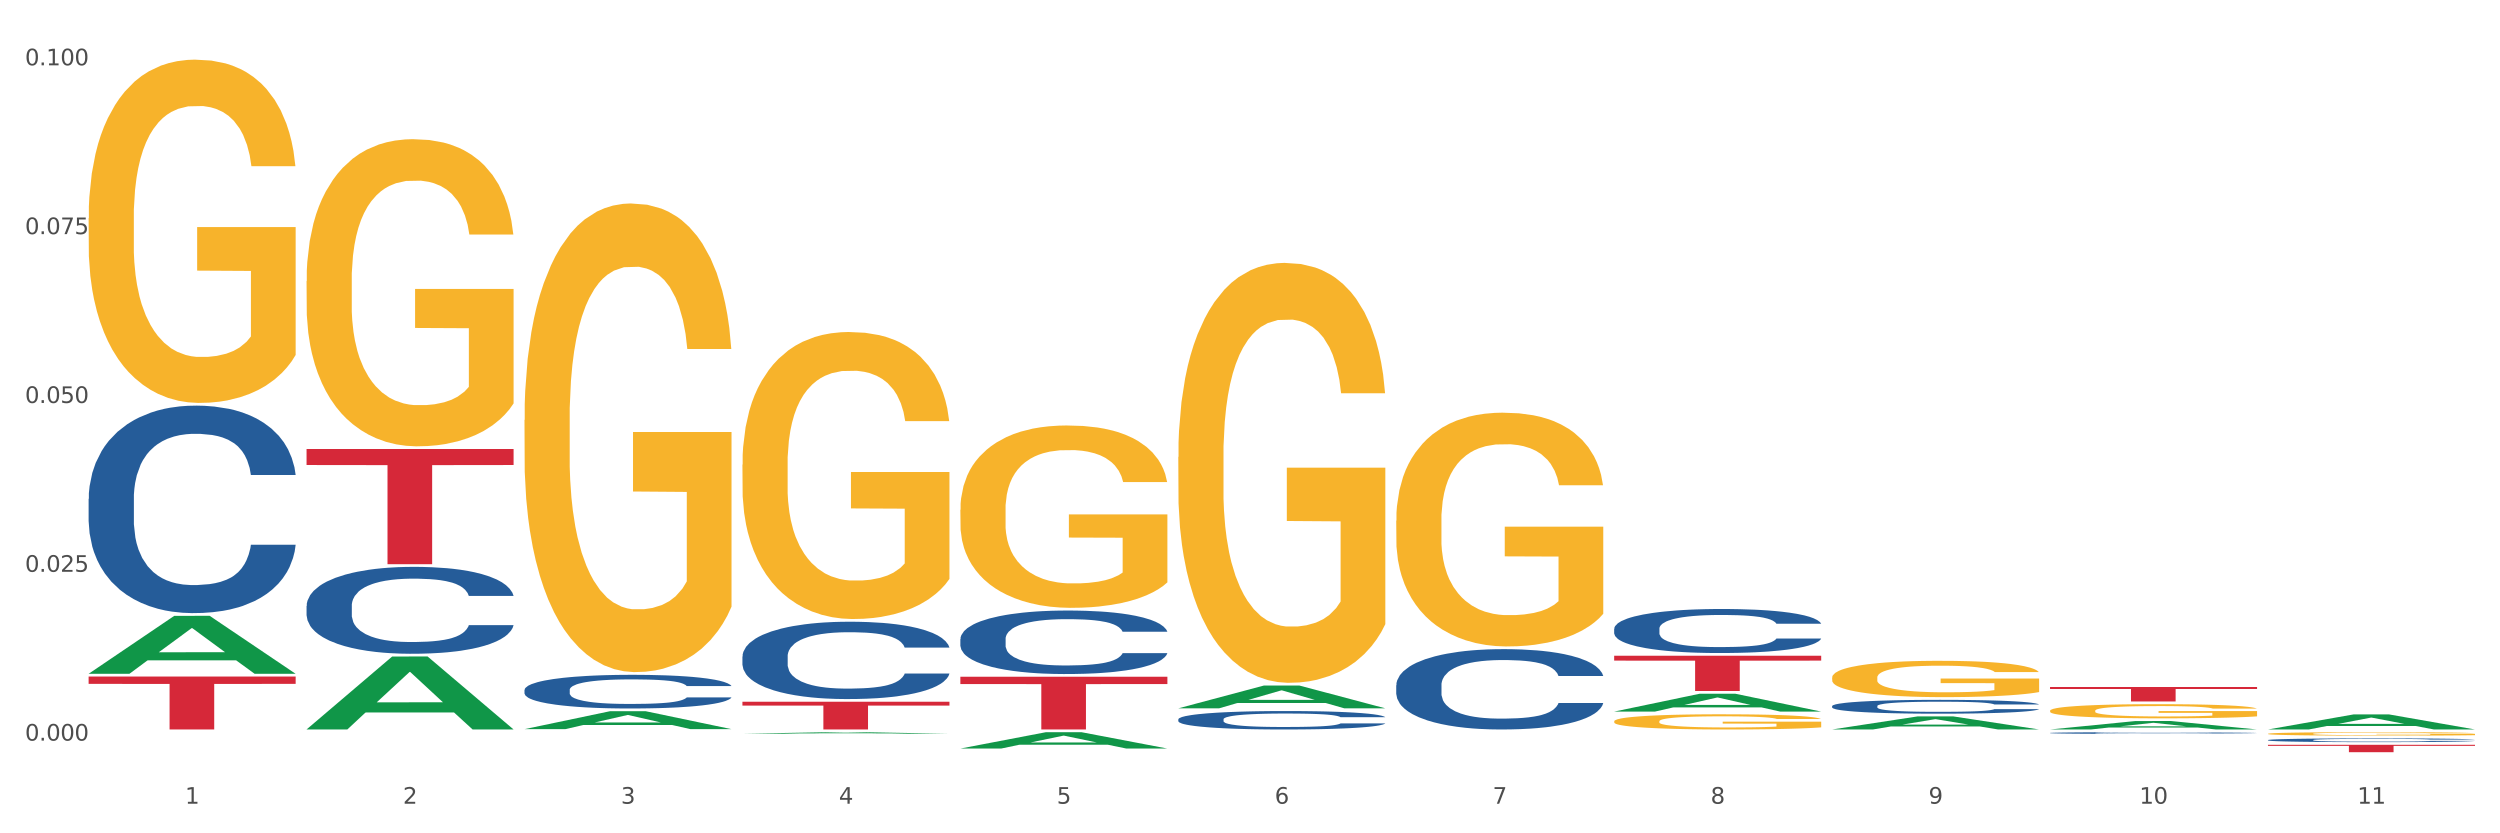 <?xml version="1.0" encoding="utf-8" standalone="no"?>
<!DOCTYPE svg PUBLIC "-//W3C//DTD SVG 1.1//EN"
  "http://www.w3.org/Graphics/SVG/1.1/DTD/svg11.dtd">
<svg xmlns:xlink="http://www.w3.org/1999/xlink" width="1080pt" height="360pt" viewBox="0 0 1080 360" xmlns="http://www.w3.org/2000/svg" version="1.1">
 <rect x="0" y="0" width="1080" height="360" fill="#333333" stroke="none"/>
 <defs>
  <style type="text/css">*{stroke-linejoin: round; stroke-linecap: butt}</style>
 </defs>
 <g id="figure_1">
  <g id="patch_1">
   <path d="M 0 360 
L 1080 360 
L 1080 0 
L 0 0 
z
" style="fill: #ffffff; stroke: #ffffff; stroke-linejoin: miter"/>
  </g>
  <g id="axes_1">
   <g id="matplotlib.axis_1">
    <g id="xtick_1">
     <g id="text_1">
      <!-- 1 -->
      <g style="fill: #4d4d4d" transform="translate(79.949 347.204) scale(0.096 -0.096)">
       <defs>
        <path id="DejaVuSans-31" d="M 794 531 
L 1825 531 
L 1825 4091 
L 703 3866 
L 703 4441 
L 1819 4666 
L 2450 4666 
L 2450 531 
L 3481 531 
L 3481 0 
L 794 0 
L 794 531 
z
" transform="scale(0.016)"/>
       </defs>
       <use xlink:href="#DejaVuSans-31"/>
      </g>
     </g>
    </g>
    <g id="xtick_2">
     <g id="text_2">
      <!-- 2 -->
      <g style="fill: #4d4d4d" transform="translate(174.097 347.204) scale(0.096 -0.096)">
       <defs>
        <path id="DejaVuSans-32" d="M 1228 531 
L 3431 531 
L 3431 0 
L 469 0 
L 469 531 
Q 828 903 1448 1529 
Q 2069 2156 2228 2338 
Q 2531 2678 2651 2914 
Q 2772 3150 2772 3378 
Q 2772 3750 2511 3984 
Q 2250 4219 1831 4219 
Q 1534 4219 1204 4116 
Q 875 4013 500 3803 
L 500 4441 
Q 881 4594 1212 4672 
Q 1544 4750 1819 4750 
Q 2544 4750 2975 4387 
Q 3406 4025 3406 3419 
Q 3406 3131 3298 2873 
Q 3191 2616 2906 2266 
Q 2828 2175 2409 1742 
Q 1991 1309 1228 531 
z
" transform="scale(0.016)"/>
       </defs>
       <use xlink:href="#DejaVuSans-32"/>
      </g>
     </g>
    </g>
    <g id="xtick_3">
     <g id="text_3">
      <!-- 3 -->
      <g style="fill: #4d4d4d" transform="translate(268.244 347.204) scale(0.096 -0.096)">
       <defs>
        <path id="DejaVuSans-33" d="M 2597 2516 
Q 3050 2419 3304 2112 
Q 3559 1806 3559 1356 
Q 3559 666 3084 287 
Q 2609 -91 1734 -91 
Q 1441 -91 1130 -33 
Q 819 25 488 141 
L 488 750 
Q 750 597 1062 519 
Q 1375 441 1716 441 
Q 2309 441 2620 675 
Q 2931 909 2931 1356 
Q 2931 1769 2642 2001 
Q 2353 2234 1838 2234 
L 1294 2234 
L 1294 2753 
L 1863 2753 
Q 2328 2753 2575 2939 
Q 2822 3125 2822 3475 
Q 2822 3834 2567 4026 
Q 2313 4219 1838 4219 
Q 1578 4219 1281 4162 
Q 984 4106 628 3988 
L 628 4550 
Q 988 4650 1302 4700 
Q 1616 4750 1894 4750 
Q 2613 4750 3031 4423 
Q 3450 4097 3450 3541 
Q 3450 3153 3228 2886 
Q 3006 2619 2597 2516 
z
" transform="scale(0.016)"/>
       </defs>
       <use xlink:href="#DejaVuSans-33"/>
      </g>
     </g>
    </g>
    <g id="xtick_4">
     <g id="text_4">
      <!-- 4 -->
      <g style="fill: #4d4d4d" transform="translate(362.392 347.204) scale(0.096 -0.096)">
       <defs>
        <path id="DejaVuSans-34" d="M 2419 4116 
L 825 1625 
L 2419 1625 
L 2419 4116 
z
M 2253 4666 
L 3047 4666 
L 3047 1625 
L 3713 1625 
L 3713 1100 
L 3047 1100 
L 3047 0 
L 2419 0 
L 2419 1100 
L 313 1100 
L 313 1709 
L 2253 4666 
z
" transform="scale(0.016)"/>
       </defs>
       <use xlink:href="#DejaVuSans-34"/>
      </g>
     </g>
    </g>
    <g id="xtick_5">
     <g id="text_5">
      <!-- 5 -->
      <g style="fill: #4d4d4d" transform="translate(456.54 347.204) scale(0.096 -0.096)">
       <defs>
        <path id="DejaVuSans-35" d="M 691 4666 
L 3169 4666 
L 3169 4134 
L 1269 4134 
L 1269 2991 
Q 1406 3038 1543 3061 
Q 1681 3084 1819 3084 
Q 2600 3084 3056 2656 
Q 3513 2228 3513 1497 
Q 3513 744 3044 326 
Q 2575 -91 1722 -91 
Q 1428 -91 1123 -41 
Q 819 9 494 109 
L 494 744 
Q 775 591 1075 516 
Q 1375 441 1709 441 
Q 2250 441 2565 725 
Q 2881 1009 2881 1497 
Q 2881 1984 2565 2268 
Q 2250 2553 1709 2553 
Q 1456 2553 1204 2497 
Q 953 2441 691 2322 
L 691 4666 
z
" transform="scale(0.016)"/>
       </defs>
       <use xlink:href="#DejaVuSans-35"/>
      </g>
     </g>
    </g>
    <g id="xtick_6">
     <g id="text_6">
      <!-- 6 -->
      <g style="fill: #4d4d4d" transform="translate(550.688 347.204) scale(0.096 -0.096)">
       <defs>
        <path id="DejaVuSans-36" d="M 2113 2584 
Q 1688 2584 1439 2293 
Q 1191 2003 1191 1497 
Q 1191 994 1439 701 
Q 1688 409 2113 409 
Q 2538 409 2786 701 
Q 3034 994 3034 1497 
Q 3034 2003 2786 2293 
Q 2538 2584 2113 2584 
z
M 3366 4563 
L 3366 3988 
Q 3128 4100 2886 4159 
Q 2644 4219 2406 4219 
Q 1781 4219 1451 3797 
Q 1122 3375 1075 2522 
Q 1259 2794 1537 2939 
Q 1816 3084 2150 3084 
Q 2853 3084 3261 2657 
Q 3669 2231 3669 1497 
Q 3669 778 3244 343 
Q 2819 -91 2113 -91 
Q 1303 -91 875 529 
Q 447 1150 447 2328 
Q 447 3434 972 4092 
Q 1497 4750 2381 4750 
Q 2619 4750 2861 4703 
Q 3103 4656 3366 4563 
z
" transform="scale(0.016)"/>
       </defs>
       <use xlink:href="#DejaVuSans-36"/>
      </g>
     </g>
    </g>
    <g id="xtick_7">
     <g id="text_7">
      <!-- 7 -->
      <g style="fill: #4d4d4d" transform="translate(644.835 347.204) scale(0.096 -0.096)">
       <defs>
        <path id="DejaVuSans-37" d="M 525 4666 
L 3525 4666 
L 3525 4397 
L 1831 0 
L 1172 0 
L 2766 4134 
L 525 4134 
L 525 4666 
z
" transform="scale(0.016)"/>
       </defs>
       <use xlink:href="#DejaVuSans-37"/>
      </g>
     </g>
    </g>
    <g id="xtick_8">
     <g id="text_8">
      <!-- 8 -->
      <g style="fill: #4d4d4d" transform="translate(738.983 347.204) scale(0.096 -0.096)">
       <defs>
        <path id="DejaVuSans-38" d="M 2034 2216 
Q 1584 2216 1326 1975 
Q 1069 1734 1069 1313 
Q 1069 891 1326 650 
Q 1584 409 2034 409 
Q 2484 409 2743 651 
Q 3003 894 3003 1313 
Q 3003 1734 2745 1975 
Q 2488 2216 2034 2216 
z
M 1403 2484 
Q 997 2584 770 2862 
Q 544 3141 544 3541 
Q 544 4100 942 4425 
Q 1341 4750 2034 4750 
Q 2731 4750 3128 4425 
Q 3525 4100 3525 3541 
Q 3525 3141 3298 2862 
Q 3072 2584 2669 2484 
Q 3125 2378 3379 2068 
Q 3634 1759 3634 1313 
Q 3634 634 3220 271 
Q 2806 -91 2034 -91 
Q 1263 -91 848 271 
Q 434 634 434 1313 
Q 434 1759 690 2068 
Q 947 2378 1403 2484 
z
M 1172 3481 
Q 1172 3119 1398 2916 
Q 1625 2713 2034 2713 
Q 2441 2713 2670 2916 
Q 2900 3119 2900 3481 
Q 2900 3844 2670 4047 
Q 2441 4250 2034 4250 
Q 1625 4250 1398 4047 
Q 1172 3844 1172 3481 
z
" transform="scale(0.016)"/>
       </defs>
       <use xlink:href="#DejaVuSans-38"/>
      </g>
     </g>
    </g>
    <g id="xtick_9">
     <g id="text_9">
      <!-- 9 -->
      <g style="fill: #4d4d4d" transform="translate(833.131 347.204) scale(0.096 -0.096)">
       <defs>
        <path id="DejaVuSans-39" d="M 703 97 
L 703 672 
Q 941 559 1184 500 
Q 1428 441 1663 441 
Q 2288 441 2617 861 
Q 2947 1281 2994 2138 
Q 2813 1869 2534 1725 
Q 2256 1581 1919 1581 
Q 1219 1581 811 2004 
Q 403 2428 403 3163 
Q 403 3881 828 4315 
Q 1253 4750 1959 4750 
Q 2769 4750 3195 4129 
Q 3622 3509 3622 2328 
Q 3622 1225 3098 567 
Q 2575 -91 1691 -91 
Q 1453 -91 1209 -44 
Q 966 3 703 97 
z
M 1959 2075 
Q 2384 2075 2632 2365 
Q 2881 2656 2881 3163 
Q 2881 3666 2632 3958 
Q 2384 4250 1959 4250 
Q 1534 4250 1286 3958 
Q 1038 3666 1038 3163 
Q 1038 2656 1286 2365 
Q 1534 2075 1959 2075 
z
" transform="scale(0.016)"/>
       </defs>
       <use xlink:href="#DejaVuSans-39"/>
      </g>
     </g>
    </g>
    <g id="xtick_10">
     <g id="text_10">
      <!-- 10 -->
      <g style="fill: #4d4d4d" transform="translate(924.224 347.204) scale(0.096 -0.096)">
       <defs>
        <path id="DejaVuSans-30" d="M 2034 4250 
Q 1547 4250 1301 3770 
Q 1056 3291 1056 2328 
Q 1056 1369 1301 889 
Q 1547 409 2034 409 
Q 2525 409 2770 889 
Q 3016 1369 3016 2328 
Q 3016 3291 2770 3770 
Q 2525 4250 2034 4250 
z
M 2034 4750 
Q 2819 4750 3233 4129 
Q 3647 3509 3647 2328 
Q 3647 1150 3233 529 
Q 2819 -91 2034 -91 
Q 1250 -91 836 529 
Q 422 1150 422 2328 
Q 422 3509 836 4129 
Q 1250 4750 2034 4750 
z
" transform="scale(0.016)"/>
       </defs>
       <use xlink:href="#DejaVuSans-31"/>
       <use xlink:href="#DejaVuSans-30" transform="translate(63.623 0)"/>
      </g>
     </g>
    </g>
    <g id="xtick_11">
     <g id="text_11">
      <!-- 11 -->
      <g style="fill: #4d4d4d" transform="translate(1018.372 347.204) scale(0.096 -0.096)">
       <use xlink:href="#DejaVuSans-31"/>
       <use xlink:href="#DejaVuSans-31" transform="translate(63.623 0)"/>
      </g>
     </g>
    </g>
    <g id="xtick_12"/>
    <g id="xtick_13"/>
    <g id="xtick_14"/>
    <g id="xtick_15"/>
    <g id="xtick_16"/>
    <g id="xtick_17"/>
    <g id="xtick_18"/>
    <g id="xtick_19"/>
    <g id="xtick_20"/>
    <g id="xtick_21"/>
   </g>
   <g id="matplotlib.axis_2">
    <g id="ytick_1">
     <g id="text_12">
      <!-- 0.000 -->
      <g style="fill: #4d4d4d" transform="translate(10.8 319.947) scale(0.096 -0.096)">
       <defs>
        <path id="DejaVuSans-2e" d="M 684 794 
L 1344 794 
L 1344 0 
L 684 0 
L 684 794 
z
" transform="scale(0.016)"/>
       </defs>
       <use xlink:href="#DejaVuSans-30"/>
       <use xlink:href="#DejaVuSans-2e" transform="translate(63.623 0)"/>
       <use xlink:href="#DejaVuSans-30" transform="translate(95.41 0)"/>
       <use xlink:href="#DejaVuSans-30" transform="translate(159.033 0)"/>
       <use xlink:href="#DejaVuSans-30" transform="translate(222.656 0)"/>
      </g>
     </g>
    </g>
    <g id="ytick_2">
     <g id="text_13">
      <!-- 0.025 -->
      <g style="fill: #4d4d4d" transform="translate(10.8 247.014) scale(0.096 -0.096)">
       <use xlink:href="#DejaVuSans-30"/>
       <use xlink:href="#DejaVuSans-2e" transform="translate(63.623 0)"/>
       <use xlink:href="#DejaVuSans-30" transform="translate(95.41 0)"/>
       <use xlink:href="#DejaVuSans-32" transform="translate(159.033 0)"/>
       <use xlink:href="#DejaVuSans-35" transform="translate(222.656 0)"/>
      </g>
     </g>
    </g>
    <g id="ytick_3">
     <g id="text_14">
      <!-- 0.050 -->
      <g style="fill: #4d4d4d" transform="translate(10.8 174.081) scale(0.096 -0.096)">
       <use xlink:href="#DejaVuSans-30"/>
       <use xlink:href="#DejaVuSans-2e" transform="translate(63.623 0)"/>
       <use xlink:href="#DejaVuSans-30" transform="translate(95.41 0)"/>
       <use xlink:href="#DejaVuSans-35" transform="translate(159.033 0)"/>
       <use xlink:href="#DejaVuSans-30" transform="translate(222.656 0)"/>
      </g>
     </g>
    </g>
    <g id="ytick_4">
     <g id="text_15">
      <!-- 0.075 -->
      <g style="fill: #4d4d4d" transform="translate(10.8 101.148) scale(0.096 -0.096)">
       <use xlink:href="#DejaVuSans-30"/>
       <use xlink:href="#DejaVuSans-2e" transform="translate(63.623 0)"/>
       <use xlink:href="#DejaVuSans-30" transform="translate(95.41 0)"/>
       <use xlink:href="#DejaVuSans-37" transform="translate(159.033 0)"/>
       <use xlink:href="#DejaVuSans-35" transform="translate(222.656 0)"/>
      </g>
     </g>
    </g>
    <g id="ytick_5">
     <g id="text_16">
      <!-- 0.100 -->
      <g style="fill: #4d4d4d" transform="translate(10.8 28.215) scale(0.096 -0.096)">
       <use xlink:href="#DejaVuSans-30"/>
       <use xlink:href="#DejaVuSans-2e" transform="translate(63.623 0)"/>
       <use xlink:href="#DejaVuSans-31" transform="translate(95.41 0)"/>
       <use xlink:href="#DejaVuSans-30" transform="translate(159.033 0)"/>
       <use xlink:href="#DejaVuSans-30" transform="translate(222.656 0)"/>
      </g>
     </g>
    </g>
    <g id="ytick_6"/>
    <g id="ytick_7"/>
    <g id="ytick_8"/>
    <g id="ytick_9"/>
   </g>
   <g id="PolyCollection_1">
    <path d="M 38.283 291.046 
L 38.375 291.023 
L 75.258 266.054 
L 90.564 266.03 
L 127.723 291.093 
L 110.02 291.093 
L 101.998 285.257 
L 63.916 285.257 
L 63.64 285.351 
L 55.894 291.093 
L 38.283 291.093 
L 38.283 291.046 
L 68.711 281.774 
L 97.203 281.751 
L 83.095 271.372 
L 82.911 271.325 
L 82.727 271.396 
L 68.619 281.751 
L 68.711 281.774 
L 38.283 291.046 
z
" clip-path="url(#pfb599864c0)" style="fill: #109648"/>
    <path d="M 791.464 305.018 
L 791.57 305.013 
L 791.57 304.86 
L 791.887 304.652 
L 793.05 304.269 
L 794.53 303.979 
L 797.068 303.64 
L 798.442 303.498 
L 800.239 303.339 
L 803.939 303.082 
L 808.168 302.864 
L 811.129 302.743 
L 813.349 302.667 
L 818.318 302.53 
L 821.172 302.47 
L 824.132 302.421 
L 826.67 302.388 
L 830.898 302.349 
L 834.282 302.333 
L 838.193 302.328 
L 841.471 302.333 
L 845.805 302.355 
L 852.148 302.421 
L 854.58 302.459 
L 857.857 302.524 
L 861.24 302.612 
L 863.989 302.699 
L 867.161 302.825 
L 870.438 302.989 
L 873.61 303.197 
L 875.83 303.389 
L 877.627 303.591 
L 879.213 303.837 
L 880.376 304.105 
L 880.905 304.329 
L 861.558 304.329 
L 861.029 304.127 
L 859.972 303.908 
L 858.915 303.76 
L 857.752 303.64 
L 855.954 303.503 
L 854.369 303.416 
L 851.726 303.312 
L 849.294 303.246 
L 847.285 303.208 
L 844.854 303.175 
L 839.673 303.142 
L 835.973 303.142 
L 833.647 303.153 
L 830.793 303.181 
L 828.361 303.219 
L 825.507 303.285 
L 823.287 303.356 
L 821.066 303.449 
L 819.798 303.514 
L 817.895 303.635 
L 816.626 303.733 
L 814.935 303.903 
L 813.983 304.023 
L 812.291 304.335 
L 811.551 304.564 
L 811.234 304.723 
L 811.023 304.898 
L 811.023 305.751 
L 811.657 306.134 
L 812.186 306.298 
L 813.032 306.484 
L 814.617 306.725 
L 816.943 306.96 
L 819.375 307.129 
L 821.384 307.233 
L 823.287 307.31 
L 825.189 307.37 
L 827.515 307.425 
L 829.418 307.457 
L 832.273 307.49 
L 835.656 307.507 
L 838.299 307.507 
L 843.691 307.479 
L 846.122 307.452 
L 848.448 307.414 
L 850.986 307.353 
L 852.994 307.288 
L 854.157 307.239 
L 856.06 307.135 
L 857.54 307.025 
L 858.809 306.9 
L 859.655 306.79 
L 860.606 306.626 
L 861.346 306.44 
L 861.558 306.342 
L 880.905 306.342 
L 880.482 306.539 
L 879.742 306.73 
L 878.262 306.987 
L 877.099 307.135 
L 875.301 307.315 
L 873.398 307.468 
L 870.755 307.638 
L 868.324 307.764 
L 865.787 307.873 
L 863.038 307.971 
L 858.069 308.108 
L 856.272 308.146 
L 852.466 308.212 
L 849.505 308.25 
L 845.171 308.289 
L 840.731 308.31 
L 836.079 308.316 
L 831.956 308.305 
L 827.41 308.272 
L 824.555 308.239 
L 821.384 308.19 
L 817.683 308.114 
L 814.194 308.021 
L 810.917 307.911 
L 807.851 307.785 
L 804.997 307.643 
L 801.296 307.408 
L 798.548 307.178 
L 796.539 306.965 
L 795.165 306.785 
L 793.79 306.555 
L 793.05 306.396 
L 791.887 306.014 
L 791.464 305.658 
L 791.464 305.018 
z
" clip-path="url(#pfb599864c0)" style="fill: #255c99"/>
    <path d="M 697.317 271.633 
L 697.422 271.616 
L 697.422 271.129 
L 697.74 270.469 
L 698.903 269.253 
L 700.383 268.332 
L 702.92 267.255 
L 704.294 266.803 
L 706.092 266.299 
L 709.792 265.483 
L 714.021 264.788 
L 716.981 264.405 
L 719.201 264.162 
L 724.17 263.728 
L 727.024 263.537 
L 729.985 263.38 
L 732.522 263.276 
L 736.751 263.154 
L 740.134 263.102 
L 744.046 263.085 
L 747.323 263.102 
L 751.657 263.172 
L 758.001 263.38 
L 760.432 263.502 
L 763.71 263.71 
L 767.093 263.988 
L 769.842 264.266 
L 773.013 264.666 
L 776.291 265.187 
L 779.462 265.847 
L 781.682 266.456 
L 783.48 267.098 
L 785.065 267.88 
L 786.228 268.732 
L 786.757 269.444 
L 767.41 269.444 
L 766.881 268.801 
L 765.824 268.106 
L 764.767 267.637 
L 763.604 267.255 
L 761.807 266.82 
L 760.221 266.542 
L 757.578 266.212 
L 755.146 266.004 
L 753.138 265.882 
L 750.706 265.778 
L 745.526 265.674 
L 741.825 265.674 
L 739.5 265.708 
L 736.645 265.795 
L 734.213 265.917 
L 731.359 266.125 
L 729.139 266.351 
L 726.919 266.647 
L 725.65 266.855 
L 723.747 267.237 
L 722.478 267.55 
L 720.787 268.089 
L 719.835 268.471 
L 718.144 269.461 
L 717.404 270.191 
L 717.087 270.695 
L 716.875 271.251 
L 716.875 273.961 
L 717.509 275.178 
L 718.038 275.699 
L 718.884 276.29 
L 720.47 277.054 
L 722.796 277.801 
L 725.227 278.34 
L 727.236 278.67 
L 729.139 278.913 
L 731.042 279.104 
L 733.368 279.278 
L 735.271 279.382 
L 738.125 279.486 
L 741.508 279.539 
L 744.151 279.539 
L 749.543 279.452 
L 751.975 279.365 
L 754.301 279.243 
L 756.838 279.052 
L 758.847 278.844 
L 760.009 278.687 
L 761.912 278.357 
L 763.393 278.01 
L 764.661 277.61 
L 765.507 277.263 
L 766.458 276.741 
L 767.199 276.151 
L 767.41 275.838 
L 786.757 275.838 
L 786.334 276.463 
L 785.594 277.071 
L 784.114 277.888 
L 782.951 278.357 
L 781.154 278.931 
L 779.251 279.417 
L 776.608 279.956 
L 774.176 280.355 
L 771.639 280.703 
L 768.89 281.015 
L 763.921 281.45 
L 762.124 281.571 
L 758.318 281.78 
L 755.358 281.902 
L 751.023 282.023 
L 746.583 282.093 
L 741.931 282.11 
L 737.808 282.075 
L 733.262 281.971 
L 730.407 281.867 
L 727.236 281.71 
L 723.536 281.467 
L 720.047 281.172 
L 716.769 280.824 
L 713.704 280.425 
L 710.849 279.973 
L 707.149 279.226 
L 704.4 278.496 
L 702.391 277.819 
L 701.017 277.245 
L 699.643 276.515 
L 698.903 276.012 
L 697.74 274.795 
L 697.317 273.666 
L 697.317 271.633 
z
" clip-path="url(#pfb599864c0)" style="fill: #255c99"/>
    <path d="M 603.169 296.024 
L 603.275 295.992 
L 603.275 295.105 
L 603.592 293.9 
L 604.755 291.682 
L 606.235 290.002 
L 608.772 288.036 
L 610.147 287.212 
L 611.944 286.293 
L 615.644 284.803 
L 619.873 283.536 
L 622.833 282.838 
L 625.053 282.394 
L 630.022 281.602 
L 632.877 281.253 
L 635.837 280.968 
L 638.374 280.778 
L 642.603 280.556 
L 645.986 280.461 
L 649.898 280.429 
L 653.175 280.461 
L 657.51 280.588 
L 663.853 280.968 
L 666.285 281.19 
L 669.562 281.57 
L 672.945 282.077 
L 675.694 282.585 
L 678.866 283.314 
L 682.143 284.265 
L 685.315 285.469 
L 687.535 286.578 
L 689.332 287.751 
L 690.918 289.178 
L 692.081 290.731 
L 692.609 292.03 
L 673.262 292.03 
L 672.734 290.857 
L 671.676 289.59 
L 670.619 288.734 
L 669.456 288.036 
L 667.659 287.244 
L 666.073 286.737 
L 663.43 286.135 
L 660.999 285.754 
L 658.99 285.532 
L 656.558 285.342 
L 651.378 285.152 
L 647.678 285.152 
L 645.352 285.215 
L 642.497 285.374 
L 640.066 285.596 
L 637.211 285.976 
L 634.991 286.388 
L 632.771 286.927 
L 631.502 287.307 
L 629.599 288.005 
L 628.331 288.575 
L 626.639 289.558 
L 625.688 290.255 
L 623.996 292.062 
L 623.256 293.393 
L 622.939 294.312 
L 622.727 295.327 
L 622.727 300.271 
L 623.362 302.49 
L 623.89 303.441 
L 624.736 304.519 
L 626.322 305.913 
L 628.648 307.276 
L 631.079 308.259 
L 633.088 308.861 
L 634.991 309.305 
L 636.894 309.654 
L 639.22 309.971 
L 641.123 310.161 
L 643.977 310.351 
L 647.361 310.446 
L 650.004 310.446 
L 655.395 310.288 
L 657.827 310.129 
L 660.153 309.907 
L 662.69 309.559 
L 664.699 309.178 
L 665.862 308.893 
L 667.765 308.291 
L 669.245 307.657 
L 670.514 306.928 
L 671.359 306.294 
L 672.311 305.343 
L 673.051 304.265 
L 673.262 303.695 
L 692.609 303.695 
L 692.186 304.836 
L 691.446 305.945 
L 689.966 307.435 
L 688.803 308.291 
L 687.006 309.337 
L 685.103 310.224 
L 682.46 311.207 
L 680.028 311.936 
L 677.491 312.57 
L 674.742 313.14 
L 669.773 313.933 
L 667.976 314.155 
L 664.17 314.535 
L 661.21 314.757 
L 656.875 314.979 
L 652.435 315.106 
L 647.783 315.137 
L 643.66 315.074 
L 639.114 314.884 
L 636.26 314.694 
L 633.088 314.408 
L 629.388 313.964 
L 625.899 313.426 
L 622.622 312.792 
L 619.556 312.063 
L 616.701 311.239 
L 613.001 309.876 
L 610.252 308.544 
L 608.244 307.308 
L 606.869 306.262 
L 605.495 304.931 
L 604.755 304.012 
L 603.592 301.793 
L 603.169 299.733 
L 603.169 296.024 
z
" clip-path="url(#pfb599864c0)" style="fill: #255c99"/>
    <path d="M 509.021 310.748 
L 509.127 310.741 
L 509.127 310.537 
L 509.444 310.26 
L 510.607 309.751 
L 512.087 309.365 
L 514.625 308.914 
L 515.999 308.724 
L 517.796 308.513 
L 521.496 308.171 
L 525.725 307.88 
L 528.686 307.72 
L 530.906 307.618 
L 535.875 307.436 
L 538.729 307.356 
L 541.689 307.29 
L 544.227 307.247 
L 548.455 307.196 
L 551.839 307.174 
L 555.75 307.167 
L 559.028 307.174 
L 563.362 307.203 
L 569.705 307.29 
L 572.137 307.341 
L 575.414 307.429 
L 578.797 307.545 
L 581.546 307.662 
L 584.718 307.829 
L 587.995 308.047 
L 591.167 308.324 
L 593.387 308.579 
L 595.184 308.848 
L 596.77 309.176 
L 597.933 309.532 
L 598.462 309.831 
L 579.115 309.831 
L 578.586 309.561 
L 577.529 309.27 
L 576.472 309.074 
L 575.309 308.914 
L 573.511 308.732 
L 571.926 308.615 
L 569.283 308.477 
L 566.851 308.39 
L 564.842 308.339 
L 562.411 308.295 
L 557.23 308.251 
L 553.53 308.251 
L 551.204 308.266 
L 548.35 308.302 
L 545.918 308.353 
L 543.064 308.44 
L 540.843 308.535 
L 538.623 308.659 
L 537.355 308.746 
L 535.452 308.906 
L 534.183 309.037 
L 532.492 309.263 
L 531.54 309.423 
L 529.848 309.838 
L 529.108 310.144 
L 528.791 310.355 
L 528.58 310.588 
L 528.58 311.723 
L 529.214 312.233 
L 529.743 312.451 
L 530.589 312.699 
L 532.174 313.019 
L 534.5 313.332 
L 536.932 313.558 
L 538.941 313.696 
L 540.843 313.798 
L 542.746 313.878 
L 545.072 313.951 
L 546.975 313.994 
L 549.83 314.038 
L 553.213 314.06 
L 555.856 314.06 
L 561.248 314.024 
L 563.679 313.987 
L 566.005 313.936 
L 568.542 313.856 
L 570.551 313.769 
L 571.714 313.703 
L 573.617 313.565 
L 575.097 313.419 
L 576.366 313.252 
L 577.212 313.106 
L 578.163 312.888 
L 578.903 312.641 
L 579.115 312.509 
L 598.462 312.509 
L 598.039 312.772 
L 597.299 313.026 
L 595.819 313.368 
L 594.656 313.565 
L 592.858 313.805 
L 590.955 314.009 
L 588.312 314.235 
L 585.881 314.402 
L 583.343 314.548 
L 580.595 314.679 
L 575.626 314.861 
L 573.829 314.912 
L 570.023 314.999 
L 567.062 315.05 
L 562.728 315.101 
L 558.288 315.13 
L 553.636 315.137 
L 549.513 315.123 
L 544.967 315.079 
L 542.112 315.035 
L 538.941 314.97 
L 535.24 314.868 
L 531.751 314.744 
L 528.474 314.599 
L 525.408 314.431 
L 522.554 314.242 
L 518.853 313.929 
L 516.105 313.623 
L 514.096 313.339 
L 512.722 313.099 
L 511.347 312.793 
L 510.607 312.582 
L 509.444 312.073 
L 509.021 311.6 
L 509.021 310.748 
z
" clip-path="url(#pfb599864c0)" style="fill: #255c99"/>
    <path d="M 320.726 283.596 
L 320.832 283.565 
L 320.832 282.711 
L 321.149 281.551 
L 322.312 279.415 
L 323.792 277.798 
L 326.329 275.907 
L 327.704 275.113 
L 329.501 274.228 
L 333.201 272.794 
L 337.43 271.574 
L 340.39 270.902 
L 342.61 270.475 
L 347.579 269.712 
L 350.434 269.377 
L 353.394 269.102 
L 355.931 268.919 
L 360.16 268.706 
L 363.543 268.614 
L 367.455 268.584 
L 370.732 268.614 
L 375.067 268.736 
L 381.41 269.102 
L 383.842 269.316 
L 387.119 269.682 
L 390.502 270.17 
L 393.251 270.658 
L 396.423 271.36 
L 399.7 272.276 
L 402.872 273.435 
L 405.092 274.503 
L 406.889 275.632 
L 408.475 277.005 
L 409.638 278.5 
L 410.166 279.751 
L 390.819 279.751 
L 390.291 278.622 
L 389.233 277.402 
L 388.176 276.578 
L 387.013 275.907 
L 385.216 275.144 
L 383.63 274.656 
L 380.987 274.076 
L 378.556 273.71 
L 376.547 273.496 
L 374.115 273.313 
L 368.935 273.13 
L 365.235 273.13 
L 362.909 273.191 
L 360.054 273.343 
L 357.623 273.557 
L 354.768 273.923 
L 352.548 274.32 
L 350.328 274.839 
L 349.059 275.205 
L 347.156 275.876 
L 345.888 276.425 
L 344.196 277.371 
L 343.245 278.042 
L 341.553 279.782 
L 340.813 281.063 
L 340.496 281.948 
L 340.284 282.924 
L 340.284 287.684 
L 340.919 289.82 
L 341.447 290.736 
L 342.293 291.773 
L 343.879 293.116 
L 346.205 294.428 
L 348.636 295.373 
L 350.645 295.953 
L 352.548 296.38 
L 354.451 296.716 
L 356.777 297.021 
L 358.68 297.204 
L 361.534 297.387 
L 364.918 297.479 
L 367.561 297.479 
L 372.952 297.326 
L 375.384 297.174 
L 377.71 296.96 
L 380.247 296.624 
L 382.256 296.258 
L 383.419 295.984 
L 385.322 295.404 
L 386.802 294.794 
L 388.071 294.092 
L 388.916 293.482 
L 389.868 292.566 
L 390.608 291.529 
L 390.819 290.98 
L 410.166 290.98 
L 409.743 292.078 
L 409.003 293.146 
L 407.523 294.58 
L 406.36 295.404 
L 404.563 296.411 
L 402.66 297.265 
L 400.017 298.211 
L 397.585 298.913 
L 395.048 299.523 
L 392.299 300.072 
L 387.33 300.835 
L 385.533 301.049 
L 381.727 301.415 
L 378.767 301.629 
L 374.432 301.842 
L 369.992 301.964 
L 365.34 301.995 
L 361.217 301.934 
L 356.671 301.751 
L 353.817 301.568 
L 350.645 301.293 
L 346.945 300.866 
L 343.456 300.347 
L 340.179 299.737 
L 337.113 299.035 
L 334.258 298.242 
L 330.558 296.93 
L 327.809 295.648 
L 325.801 294.458 
L 324.426 293.451 
L 323.052 292.17 
L 322.312 291.285 
L 321.149 289.149 
L 320.726 287.166 
L 320.726 283.596 
z
" clip-path="url(#pfb599864c0)" style="fill: #255c99"/>
    <path d="M 226.578 298.056 
L 226.684 298.043 
L 226.684 297.671 
L 227.001 297.166 
L 228.164 296.236 
L 229.644 295.532 
L 232.182 294.709 
L 233.556 294.363 
L 235.353 293.978 
L 239.053 293.354 
L 243.282 292.822 
L 246.243 292.53 
L 248.463 292.344 
L 253.432 292.012 
L 256.286 291.866 
L 259.246 291.746 
L 261.784 291.667 
L 266.012 291.574 
L 269.396 291.534 
L 273.307 291.52 
L 276.585 291.534 
L 280.919 291.587 
L 287.262 291.746 
L 289.694 291.839 
L 292.971 291.999 
L 296.354 292.211 
L 299.103 292.424 
L 302.275 292.729 
L 305.552 293.128 
L 308.724 293.633 
L 310.944 294.097 
L 312.741 294.589 
L 314.327 295.187 
L 315.49 295.838 
L 316.019 296.382 
L 296.672 296.382 
L 296.143 295.891 
L 295.086 295.359 
L 294.029 295.001 
L 292.866 294.709 
L 291.068 294.376 
L 289.483 294.164 
L 286.84 293.912 
L 284.408 293.752 
L 282.399 293.659 
L 279.968 293.579 
L 274.787 293.5 
L 271.087 293.5 
L 268.761 293.526 
L 265.907 293.593 
L 263.475 293.686 
L 260.621 293.845 
L 258.4 294.018 
L 256.18 294.244 
L 254.912 294.403 
L 253.009 294.695 
L 251.74 294.934 
L 250.048 295.346 
L 249.097 295.638 
L 247.405 296.396 
L 246.665 296.954 
L 246.348 297.339 
L 246.137 297.764 
L 246.137 299.836 
L 246.771 300.766 
L 247.3 301.165 
L 248.146 301.616 
L 249.731 302.201 
L 252.057 302.772 
L 254.489 303.184 
L 256.497 303.436 
L 258.4 303.622 
L 260.303 303.768 
L 262.629 303.901 
L 264.532 303.981 
L 267.387 304.061 
L 270.77 304.1 
L 273.413 304.1 
L 278.805 304.034 
L 281.236 303.968 
L 283.562 303.875 
L 286.099 303.728 
L 288.108 303.569 
L 289.271 303.449 
L 291.174 303.197 
L 292.654 302.931 
L 293.923 302.626 
L 294.769 302.36 
L 295.72 301.962 
L 296.46 301.51 
L 296.672 301.271 
L 316.019 301.271 
L 315.596 301.749 
L 314.856 302.214 
L 313.376 302.838 
L 312.213 303.197 
L 310.415 303.635 
L 308.512 304.007 
L 305.869 304.419 
L 303.438 304.725 
L 300.9 304.99 
L 298.152 305.23 
L 293.183 305.562 
L 291.386 305.655 
L 287.58 305.814 
L 284.619 305.907 
L 280.285 306 
L 275.845 306.053 
L 271.193 306.066 
L 267.07 306.04 
L 262.524 305.96 
L 259.669 305.88 
L 256.497 305.761 
L 252.797 305.575 
L 249.308 305.349 
L 246.031 305.083 
L 242.965 304.778 
L 240.111 304.432 
L 236.41 303.861 
L 233.662 303.303 
L 231.653 302.785 
L 230.279 302.347 
L 228.904 301.789 
L 228.164 301.404 
L 227.001 300.474 
L 226.578 299.61 
L 226.578 298.056 
z
" clip-path="url(#pfb599864c0)" style="fill: #255c99"/>
    <path d="M 132.431 261.753 
L 132.536 261.718 
L 132.536 260.758 
L 132.854 259.455 
L 134.016 257.055 
L 135.497 255.237 
L 138.034 253.111 
L 139.408 252.22 
L 141.206 251.225 
L 144.906 249.614 
L 149.135 248.242 
L 152.095 247.488 
L 154.315 247.008 
L 159.284 246.151 
L 162.138 245.773 
L 165.099 245.465 
L 167.636 245.259 
L 171.865 245.019 
L 175.248 244.916 
L 179.16 244.882 
L 182.437 244.916 
L 186.771 245.053 
L 193.115 245.465 
L 195.546 245.705 
L 198.824 246.116 
L 202.207 246.665 
L 204.956 247.214 
L 208.127 248.002 
L 211.405 249.031 
L 214.576 250.334 
L 216.796 251.534 
L 218.594 252.803 
L 220.179 254.346 
L 221.342 256.026 
L 221.871 257.432 
L 202.524 257.432 
L 201.995 256.163 
L 200.938 254.792 
L 199.881 253.866 
L 198.718 253.111 
L 196.921 252.254 
L 195.335 251.706 
L 192.692 251.054 
L 190.26 250.643 
L 188.252 250.403 
L 185.82 250.197 
L 180.64 249.991 
L 176.939 249.991 
L 174.614 250.06 
L 171.759 250.231 
L 169.327 250.471 
L 166.473 250.883 
L 164.253 251.328 
L 162.033 251.911 
L 160.764 252.323 
L 158.861 253.077 
L 157.592 253.694 
L 155.901 254.757 
L 154.949 255.512 
L 153.258 257.466 
L 152.518 258.907 
L 152.201 259.901 
L 151.989 260.998 
L 151.989 266.348 
L 152.623 268.748 
L 153.152 269.777 
L 153.998 270.942 
L 155.584 272.451 
L 157.91 273.926 
L 160.341 274.989 
L 162.35 275.64 
L 164.253 276.12 
L 166.156 276.497 
L 168.482 276.84 
L 170.385 277.046 
L 173.239 277.252 
L 176.622 277.355 
L 179.265 277.355 
L 184.657 277.183 
L 187.089 277.012 
L 189.414 276.772 
L 191.952 276.395 
L 193.961 275.983 
L 195.123 275.675 
L 197.026 275.023 
L 198.507 274.337 
L 199.775 273.549 
L 200.621 272.863 
L 201.572 271.834 
L 202.313 270.668 
L 202.524 270.051 
L 221.871 270.051 
L 221.448 271.285 
L 220.708 272.486 
L 219.228 274.097 
L 218.065 275.023 
L 216.268 276.155 
L 214.365 277.115 
L 211.722 278.178 
L 209.29 278.966 
L 206.753 279.652 
L 204.004 280.269 
L 199.035 281.127 
L 197.238 281.367 
L 193.432 281.778 
L 190.472 282.018 
L 186.137 282.258 
L 181.697 282.395 
L 177.045 282.43 
L 172.922 282.361 
L 168.376 282.155 
L 165.521 281.95 
L 162.35 281.641 
L 158.65 281.161 
L 155.161 280.578 
L 151.883 279.892 
L 148.817 279.104 
L 145.963 278.212 
L 142.263 276.738 
L 139.514 275.297 
L 137.505 273.96 
L 136.131 272.828 
L 134.757 271.388 
L 134.016 270.394 
L 132.854 267.993 
L 132.431 265.765 
L 132.431 261.753 
z
" clip-path="url(#pfb599864c0)" style="fill: #255c99"/>
    <path d="M 38.283 215.505 
L 38.389 215.423 
L 38.389 213.131 
L 38.706 210.02 
L 39.869 204.29 
L 41.349 199.951 
L 43.886 194.875 
L 45.261 192.747 
L 47.058 190.373 
L 50.758 186.525 
L 54.987 183.251 
L 57.947 181.45 
L 60.167 180.304 
L 65.136 178.257 
L 67.991 177.357 
L 70.951 176.62 
L 73.488 176.129 
L 77.717 175.556 
L 81.1 175.31 
L 85.012 175.228 
L 88.289 175.31 
L 92.624 175.638 
L 98.967 176.62 
L 101.399 177.193 
L 104.676 178.175 
L 108.059 179.485 
L 110.808 180.795 
L 113.98 182.678 
L 117.257 185.134 
L 120.429 188.244 
L 122.649 191.11 
L 124.446 194.139 
L 126.032 197.822 
L 127.195 201.834 
L 127.723 205.19 
L 108.376 205.19 
L 107.848 202.161 
L 106.79 198.887 
L 105.733 196.676 
L 104.57 194.875 
L 102.773 192.829 
L 101.187 191.519 
L 98.544 189.964 
L 96.113 188.981 
L 94.104 188.408 
L 91.672 187.917 
L 86.492 187.426 
L 82.792 187.426 
L 80.466 187.59 
L 77.611 187.999 
L 75.18 188.572 
L 72.325 189.554 
L 70.105 190.618 
L 67.885 192.01 
L 66.616 192.993 
L 64.713 194.794 
L 63.445 196.267 
L 61.753 198.805 
L 60.802 200.606 
L 59.11 205.272 
L 58.37 208.71 
L 58.053 211.084 
L 57.841 213.704 
L 57.841 226.475 
L 58.476 232.205 
L 59.004 234.661 
L 59.85 237.444 
L 61.436 241.046 
L 63.762 244.566 
L 66.193 247.104 
L 68.202 248.659 
L 70.105 249.806 
L 72.008 250.706 
L 74.334 251.525 
L 76.237 252.016 
L 79.091 252.507 
L 82.475 252.753 
L 85.118 252.753 
L 90.509 252.343 
L 92.941 251.934 
L 95.267 251.361 
L 97.804 250.46 
L 99.813 249.478 
L 100.976 248.741 
L 102.879 247.186 
L 104.359 245.549 
L 105.628 243.666 
L 106.473 242.029 
L 107.425 239.573 
L 108.165 236.789 
L 108.376 235.316 
L 127.723 235.316 
L 127.3 238.263 
L 126.56 241.128 
L 125.08 244.976 
L 123.917 247.186 
L 122.12 249.887 
L 120.217 252.18 
L 117.574 254.717 
L 115.142 256.6 
L 112.605 258.237 
L 109.856 259.711 
L 104.887 261.758 
L 103.09 262.331 
L 99.284 263.313 
L 96.324 263.886 
L 91.989 264.459 
L 87.549 264.786 
L 82.897 264.868 
L 78.774 264.705 
L 74.228 264.213 
L 71.374 263.722 
L 68.202 262.985 
L 64.502 261.839 
L 61.013 260.448 
L 57.736 258.81 
L 54.67 256.928 
L 51.815 254.799 
L 48.115 251.279 
L 45.366 247.841 
L 43.358 244.648 
L 41.983 241.947 
L 40.609 238.508 
L 39.869 236.134 
L 38.706 230.404 
L 38.283 225.083 
L 38.283 215.505 
z
" clip-path="url(#pfb599864c0)" style="fill: #255c99"/>
    <path d="M 38.283 94.292 
L 38.389 94.157 
L 38.389 89.281 
L 38.6 85.082 
L 39.656 74.924 
L 41.24 66.527 
L 42.401 62.057 
L 43.563 58.4 
L 44.936 54.744 
L 46.625 50.951 
L 49.687 45.398 
L 51.588 42.554 
L 53.911 39.574 
L 58.135 35.24 
L 61.197 32.802 
L 64.365 30.771 
L 69.54 28.333 
L 72.919 27.249 
L 76.509 26.437 
L 80.838 25.895 
L 84.112 25.759 
L 91.292 26.166 
L 97.417 27.385 
L 100.374 28.333 
L 104.175 29.958 
L 106.182 31.042 
L 109.455 33.209 
L 112.834 36.053 
L 115.157 38.491 
L 118.642 43.096 
L 121.282 47.701 
L 123.711 53.389 
L 124.978 57.317 
L 125.928 60.974 
L 126.773 65.172 
L 127.618 71.809 
L 108.61 71.809 
L 107.871 67.069 
L 106.71 62.599 
L 105.02 58.265 
L 103.542 55.556 
L 101.007 52.17 
L 98.684 50.003 
L 96.256 48.378 
L 93.299 47.024 
L 90.976 46.346 
L 87.702 45.805 
L 81.261 45.94 
L 76.931 47.024 
L 73.975 48.378 
L 72.074 49.597 
L 70.384 50.951 
L 68.484 52.847 
L 66.266 55.692 
L 64.682 58.265 
L 63.098 61.516 
L 61.831 64.766 
L 60.669 68.558 
L 59.719 72.622 
L 58.98 76.82 
L 58.346 81.967 
L 57.818 90.5 
L 57.818 109.055 
L 58.03 113.254 
L 58.558 118.807 
L 59.191 123.005 
L 60.247 128.017 
L 61.197 131.403 
L 62.993 136.278 
L 64.999 140.342 
L 66.583 142.915 
L 68.167 145.082 
L 70.912 148.062 
L 73.975 150.5 
L 76.615 151.989 
L 80.205 153.344 
L 82.634 153.886 
L 84.745 154.156 
L 89.92 154.156 
L 93.616 153.75 
L 97.734 152.802 
L 100.902 151.583 
L 103.542 150.093 
L 106.498 147.655 
L 108.399 145.353 
L 108.399 117.046 
L 85.168 116.91 
L 85.168 98.084 
L 127.723 98.084 
L 127.723 153.344 
L 125.928 156.188 
L 123.922 158.761 
L 121.81 161.064 
L 118.642 163.908 
L 114.841 166.617 
L 111.461 168.513 
L 107.871 170.138 
L 103.647 171.628 
L 98.156 172.983 
L 94.777 173.524 
L 90.553 173.931 
L 85.59 174.066 
L 81.261 173.795 
L 77.037 173.118 
L 72.602 171.899 
L 68.272 170.138 
L 64.999 168.378 
L 61.725 166.211 
L 58.241 163.366 
L 55.495 160.658 
L 53.383 158.22 
L 51.06 155.104 
L 48.526 151.041 
L 46.625 147.384 
L 44.936 143.592 
L 43.14 138.716 
L 41.873 134.518 
L 40.606 129.235 
L 39.867 125.308 
L 39.022 119.213 
L 38.389 110.68 
L 38.283 94.292 
z
" clip-path="url(#pfb599864c0)" style="fill: #f7b32b"/>
    <path d="M 38.283 292.255 
L 127.723 292.255 
L 127.723 295.435 
L 92.541 295.457 
L 92.541 315.137 
L 73.254 315.137 
L 73.254 295.457 
L 38.283 295.435 
L 38.283 292.277 
L 38.283 292.255 
z
" clip-path="url(#pfb599864c0)" style="fill: #d62839"/>
    <path d="M 132.431 193.977 
L 221.871 193.977 
L 221.871 200.889 
L 186.688 200.936 
L 186.688 243.72 
L 167.401 243.72 
L 167.401 200.936 
L 132.431 200.889 
L 132.431 194.024 
L 132.431 193.977 
z
" clip-path="url(#pfb599864c0)" style="fill: #d62839"/>
    <path d="M 320.726 303.157 
L 410.166 303.157 
L 410.166 304.822 
L 374.984 304.833 
L 374.984 315.137 
L 355.697 315.137 
L 355.697 304.833 
L 320.726 304.822 
L 320.726 303.168 
L 320.726 303.157 
z
" clip-path="url(#pfb599864c0)" style="fill: #d62839"/>
    <path d="M 885.612 316.635 
L 885.718 316.635 
L 885.718 316.616 
L 886.035 316.59 
L 887.198 316.542 
L 888.678 316.506 
L 891.215 316.463 
L 892.59 316.446 
L 894.387 316.426 
L 898.087 316.394 
L 902.316 316.366 
L 905.276 316.351 
L 907.496 316.342 
L 912.465 316.325 
L 915.32 316.317 
L 918.28 316.311 
L 920.817 316.307 
L 925.046 316.302 
L 928.429 316.3 
L 932.341 316.299 
L 935.618 316.3 
L 939.953 316.303 
L 946.296 316.311 
L 948.728 316.316 
L 952.005 316.324 
L 955.388 316.335 
L 958.137 316.346 
L 961.309 316.362 
L 964.586 316.382 
L 967.758 316.408 
L 969.978 316.432 
L 971.775 316.457 
L 973.361 316.488 
L 974.524 316.521 
L 975.052 316.549 
L 955.705 316.549 
L 955.177 316.524 
L 954.119 316.497 
L 953.062 316.478 
L 951.899 316.463 
L 950.102 316.446 
L 948.516 316.435 
L 945.873 316.422 
L 943.442 316.414 
L 941.433 316.409 
L 939.001 316.405 
L 933.821 316.401 
L 930.121 316.401 
L 927.795 316.403 
L 924.94 316.406 
L 922.509 316.411 
L 919.654 316.419 
L 917.434 316.428 
L 915.214 316.439 
L 913.945 316.448 
L 912.042 316.463 
L 910.774 316.475 
L 909.082 316.496 
L 908.131 316.511 
L 906.439 316.55 
L 905.699 316.579 
L 905.382 316.599 
L 905.17 316.62 
L 905.17 316.727 
L 905.805 316.775 
L 906.333 316.795 
L 907.179 316.818 
L 908.765 316.848 
L 911.091 316.878 
L 913.522 316.899 
L 915.531 316.912 
L 917.434 316.921 
L 919.337 316.929 
L 921.663 316.936 
L 923.566 316.94 
L 926.42 316.944 
L 929.804 316.946 
L 932.447 316.946 
L 937.838 316.943 
L 940.27 316.939 
L 942.596 316.934 
L 945.133 316.927 
L 947.142 316.919 
L 948.305 316.913 
L 950.208 316.9 
L 951.688 316.886 
L 952.957 316.87 
L 953.802 316.857 
L 954.754 316.836 
L 955.494 316.813 
L 955.705 316.801 
L 975.052 316.801 
L 974.629 316.825 
L 973.889 316.849 
L 972.409 316.881 
L 971.246 316.9 
L 969.449 316.922 
L 967.546 316.941 
L 964.903 316.962 
L 962.471 316.978 
L 959.934 316.992 
L 957.185 317.004 
L 952.217 317.021 
L 950.419 317.026 
L 946.613 317.034 
L 943.653 317.039 
L 939.319 317.044 
L 934.878 317.046 
L 930.226 317.047 
L 926.103 317.046 
L 921.557 317.042 
L 918.703 317.038 
L 915.531 317.031 
L 911.831 317.022 
L 908.342 317.01 
L 905.065 316.997 
L 901.999 316.981 
L 899.144 316.963 
L 895.444 316.934 
L 892.695 316.905 
L 890.687 316.878 
L 889.312 316.856 
L 887.938 316.827 
L 887.198 316.807 
L 886.035 316.76 
L 885.612 316.715 
L 885.612 316.635 
z
" clip-path="url(#pfb599864c0)" style="fill: #255c99"/>
    <path d="M 414.874 292.347 
L 504.314 292.347 
L 504.314 295.514 
L 469.131 295.536 
L 469.131 315.137 
L 449.844 315.137 
L 449.844 295.536 
L 414.874 295.514 
L 414.874 292.368 
L 414.874 292.347 
z
" clip-path="url(#pfb599864c0)" style="fill: #d62839"/>
    <path d="M 885.612 296.77 
L 975.052 296.77 
L 975.052 297.642 
L 939.87 297.648 
L 939.87 303.043 
L 920.583 303.043 
L 920.583 297.648 
L 885.612 297.642 
L 885.612 296.776 
L 885.612 296.77 
z
" clip-path="url(#pfb599864c0)" style="fill: #d62839"/>
    <path d="M 979.76 321.767 
L 1069.2 321.767 
L 1069.2 322.209 
L 1034.017 322.212 
L 1034.017 324.95 
L 1014.73 324.95 
L 1014.73 322.212 
L 979.76 322.209 
L 979.76 321.77 
L 979.76 321.767 
z
" clip-path="url(#pfb599864c0)" style="fill: #d62839"/>
    <path d="M 132.431 121.438 
L 132.536 121.316 
L 132.536 116.954 
L 132.747 113.197 
L 133.803 104.108 
L 135.387 96.595 
L 136.549 92.596 
L 137.71 89.324 
L 139.083 86.052 
L 140.773 82.659 
L 143.835 77.691 
L 145.736 75.146 
L 148.059 72.48 
L 152.283 68.602 
L 155.345 66.42 
L 158.513 64.603 
L 163.687 62.421 
L 167.066 61.452 
L 170.657 60.725 
L 174.986 60.24 
L 178.26 60.119 
L 185.44 60.482 
L 191.565 61.573 
L 194.521 62.421 
L 198.323 63.876 
L 200.329 64.845 
L 203.603 66.784 
L 206.982 69.329 
L 209.305 71.51 
L 212.79 75.63 
L 215.43 79.751 
L 217.858 84.84 
L 219.125 88.355 
L 220.076 91.627 
L 220.921 95.383 
L 221.765 101.321 
L 202.758 101.321 
L 202.019 97.08 
L 200.857 93.081 
L 199.168 89.203 
L 197.689 86.779 
L 195.155 83.75 
L 192.832 81.811 
L 190.403 80.357 
L 187.446 79.145 
L 185.123 78.539 
L 181.85 78.054 
L 175.408 78.175 
L 171.079 79.145 
L 168.122 80.357 
L 166.222 81.447 
L 164.532 82.659 
L 162.631 84.356 
L 160.414 86.9 
L 158.83 89.203 
L 157.246 92.111 
L 155.979 95.02 
L 154.817 98.413 
L 153.867 102.048 
L 153.128 105.805 
L 152.494 110.41 
L 151.966 118.045 
L 151.966 134.647 
L 152.177 138.403 
L 152.705 143.372 
L 153.339 147.129 
L 154.395 151.612 
L 155.345 154.642 
L 157.14 159.005 
L 159.147 162.64 
L 160.731 164.942 
L 162.314 166.881 
L 165.06 169.547 
L 168.122 171.729 
L 170.762 173.062 
L 174.353 174.274 
L 176.781 174.758 
L 178.893 175.001 
L 184.067 175.001 
L 187.763 174.637 
L 191.882 173.789 
L 195.049 172.698 
L 197.689 171.365 
L 200.646 169.184 
L 202.547 167.124 
L 202.547 141.796 
L 179.316 141.675 
L 179.316 124.831 
L 221.871 124.831 
L 221.871 174.274 
L 220.076 176.818 
L 218.069 179.121 
L 215.958 181.181 
L 212.79 183.726 
L 208.988 186.15 
L 205.609 187.846 
L 202.019 189.3 
L 197.795 190.633 
L 192.304 191.845 
L 188.925 192.33 
L 184.701 192.693 
L 179.738 192.815 
L 175.408 192.572 
L 171.185 191.966 
L 166.75 190.876 
L 162.42 189.3 
L 159.147 187.725 
L 155.873 185.786 
L 152.388 183.241 
L 149.643 180.818 
L 147.531 178.636 
L 145.208 175.849 
L 142.674 172.213 
L 140.773 168.942 
L 139.083 165.548 
L 137.288 161.186 
L 136.021 157.429 
L 134.754 152.703 
L 134.015 149.189 
L 133.17 143.735 
L 132.536 136.101 
L 132.431 121.438 
z
" clip-path="url(#pfb599864c0)" style="fill: #f7b32b"/>
    <path d="M 226.578 181.448 
L 226.684 181.263 
L 226.684 174.607 
L 226.895 168.875 
L 227.951 155.007 
L 229.535 143.543 
L 230.697 137.441 
L 231.858 132.448 
L 233.231 127.456 
L 234.92 122.278 
L 237.983 114.697 
L 239.884 110.814 
L 242.207 106.746 
L 246.43 100.829 
L 249.493 97.501 
L 252.661 94.727 
L 257.835 91.399 
L 261.214 89.92 
L 264.804 88.81 
L 269.134 88.071 
L 272.407 87.886 
L 279.588 88.44 
L 285.712 90.105 
L 288.669 91.399 
L 292.471 93.618 
L 294.477 95.097 
L 297.75 98.056 
L 301.13 101.939 
L 303.453 105.267 
L 306.937 111.554 
L 309.577 117.841 
L 312.006 125.607 
L 313.273 130.969 
L 314.223 135.961 
L 315.068 141.694 
L 315.913 150.754 
L 296.906 150.754 
L 296.166 144.282 
L 295.005 138.18 
L 293.315 132.263 
L 291.837 128.565 
L 289.303 123.942 
L 286.98 120.984 
L 284.551 118.765 
L 281.594 116.916 
L 279.271 115.992 
L 275.998 115.252 
L 269.556 115.437 
L 265.227 116.916 
L 262.27 118.765 
L 260.369 120.429 
L 258.68 122.278 
L 256.779 124.867 
L 254.561 128.75 
L 252.977 132.263 
L 251.394 136.701 
L 250.126 141.139 
L 248.965 146.316 
L 248.014 151.863 
L 247.275 157.595 
L 246.642 164.622 
L 246.114 176.271 
L 246.114 201.603 
L 246.325 207.335 
L 246.853 214.916 
L 247.486 220.649 
L 248.542 227.49 
L 249.493 232.113 
L 251.288 238.769 
L 253.294 244.317 
L 254.878 247.83 
L 256.462 250.788 
L 259.208 254.856 
L 262.27 258.185 
L 264.91 260.218 
L 268.5 262.068 
L 270.929 262.807 
L 273.041 263.177 
L 278.215 263.177 
L 281.911 262.622 
L 286.029 261.328 
L 289.197 259.664 
L 291.837 257.63 
L 294.794 254.301 
L 296.694 251.158 
L 296.694 212.513 
L 273.463 212.328 
L 273.463 186.626 
L 316.019 186.626 
L 316.019 262.068 
L 314.223 265.951 
L 312.217 269.464 
L 310.105 272.607 
L 306.937 276.49 
L 303.136 280.188 
L 299.757 282.777 
L 296.166 284.996 
L 291.943 287.03 
L 286.452 288.879 
L 283.073 289.619 
L 278.849 290.173 
L 273.886 290.358 
L 269.556 289.988 
L 265.332 289.064 
L 260.897 287.4 
L 256.568 284.996 
L 253.294 282.592 
L 250.021 279.634 
L 246.536 275.751 
L 243.791 272.053 
L 241.679 268.724 
L 239.356 264.471 
L 236.821 258.924 
L 234.92 253.932 
L 233.231 248.754 
L 231.436 242.098 
L 230.169 236.366 
L 228.901 229.154 
L 228.162 223.792 
L 227.318 215.471 
L 226.684 203.822 
L 226.578 181.448 
z
" clip-path="url(#pfb599864c0)" style="fill: #f7b32b"/>
    <path d="M 320.726 200.721 
L 320.832 200.608 
L 320.832 196.531 
L 321.043 193.021 
L 322.099 184.527 
L 323.683 177.506 
L 324.844 173.769 
L 326.006 170.712 
L 327.379 167.654 
L 329.068 164.483 
L 332.13 159.84 
L 334.031 157.462 
L 336.354 154.971 
L 340.578 151.347 
L 343.64 149.309 
L 346.808 147.61 
L 351.983 145.572 
L 355.362 144.666 
L 358.952 143.986 
L 363.281 143.533 
L 366.555 143.42 
L 373.735 143.76 
L 379.86 144.779 
L 382.817 145.572 
L 386.618 146.931 
L 388.625 147.836 
L 391.898 149.648 
L 395.277 152.026 
L 397.6 154.065 
L 401.085 157.915 
L 403.725 161.765 
L 406.154 166.522 
L 407.421 169.806 
L 408.371 172.863 
L 409.216 176.374 
L 410.061 181.923 
L 391.053 181.923 
L 390.314 177.959 
L 389.153 174.222 
L 387.463 170.598 
L 385.985 168.334 
L 383.45 165.502 
L 381.127 163.691 
L 378.699 162.332 
L 375.742 161.199 
L 373.419 160.633 
L 370.145 160.18 
L 363.704 160.293 
L 359.374 161.199 
L 356.418 162.332 
L 354.517 163.351 
L 352.827 164.483 
L 350.927 166.069 
L 348.709 168.447 
L 347.125 170.598 
L 345.541 173.316 
L 344.274 176.034 
L 343.112 179.205 
L 342.162 182.602 
L 341.423 186.113 
L 340.789 190.416 
L 340.261 197.55 
L 340.261 213.065 
L 340.473 216.575 
L 341.001 221.218 
L 341.634 224.729 
L 342.69 228.919 
L 343.64 231.75 
L 345.436 235.827 
L 347.442 239.224 
L 349.026 241.375 
L 350.61 243.187 
L 353.355 245.679 
L 356.418 247.717 
L 359.058 248.963 
L 362.648 250.095 
L 365.077 250.548 
L 367.189 250.775 
L 372.363 250.775 
L 376.059 250.435 
L 380.177 249.642 
L 383.345 248.623 
L 385.985 247.377 
L 388.941 245.339 
L 390.842 243.414 
L 390.842 219.746 
L 367.611 219.633 
L 367.611 203.892 
L 410.166 203.892 
L 410.166 250.095 
L 408.371 252.473 
L 406.365 254.625 
L 404.253 256.55 
L 401.085 258.928 
L 397.284 261.193 
L 393.904 262.778 
L 390.314 264.137 
L 386.09 265.383 
L 380.599 266.515 
L 377.22 266.968 
L 372.996 267.308 
L 368.033 267.421 
L 363.704 267.195 
L 359.48 266.629 
L 355.045 265.609 
L 350.715 264.137 
L 347.442 262.665 
L 344.168 260.853 
L 340.684 258.475 
L 337.938 256.21 
L 335.826 254.172 
L 333.503 251.567 
L 330.969 248.17 
L 329.068 245.112 
L 327.379 241.942 
L 325.583 237.865 
L 324.316 234.354 
L 323.049 229.938 
L 322.31 226.654 
L 321.465 221.558 
L 320.832 214.424 
L 320.726 200.721 
z
" clip-path="url(#pfb599864c0)" style="fill: #f7b32b"/>
    <path d="M 414.874 220.21 
L 414.979 220.138 
L 414.979 217.548 
L 415.19 215.317 
L 416.246 209.921 
L 417.83 205.46 
L 418.992 203.086 
L 420.154 201.143 
L 421.526 199.201 
L 423.216 197.186 
L 426.278 194.236 
L 428.179 192.725 
L 430.502 191.142 
L 434.726 188.84 
L 437.788 187.545 
L 440.956 186.466 
L 446.13 185.17 
L 449.509 184.595 
L 453.1 184.163 
L 457.429 183.875 
L 460.703 183.803 
L 467.883 184.019 
L 474.008 184.667 
L 476.964 185.17 
L 480.766 186.034 
L 482.772 186.609 
L 486.046 187.761 
L 489.425 189.272 
L 491.748 190.567 
L 495.233 193.013 
L 497.873 195.459 
L 500.301 198.481 
L 501.568 200.568 
L 502.519 202.51 
L 503.364 204.741 
L 504.208 208.266 
L 485.201 208.266 
L 484.462 205.748 
L 483.3 203.374 
L 481.611 201.071 
L 480.132 199.632 
L 477.598 197.834 
L 475.275 196.682 
L 472.846 195.819 
L 469.889 195.1 
L 467.566 194.74 
L 464.293 194.452 
L 457.851 194.524 
L 453.522 195.1 
L 450.565 195.819 
L 448.665 196.467 
L 446.975 197.186 
L 445.074 198.193 
L 442.857 199.704 
L 441.273 201.071 
L 439.689 202.798 
L 438.422 204.525 
L 437.26 206.539 
L 436.31 208.698 
L 435.571 210.928 
L 434.937 213.662 
L 434.409 218.195 
L 434.409 228.052 
L 434.62 230.283 
L 435.148 233.233 
L 435.782 235.463 
L 436.838 238.125 
L 437.788 239.924 
L 439.583 242.514 
L 441.59 244.673 
L 443.174 246.04 
L 444.758 247.191 
L 447.503 248.774 
L 450.565 250.069 
L 453.205 250.86 
L 456.796 251.58 
L 459.224 251.868 
L 461.336 252.012 
L 466.51 252.012 
L 470.206 251.796 
L 474.325 251.292 
L 477.492 250.644 
L 480.132 249.853 
L 483.089 248.558 
L 484.99 247.335 
L 484.99 232.297 
L 461.759 232.225 
L 461.759 222.224 
L 504.314 222.224 
L 504.314 251.58 
L 502.519 253.091 
L 500.512 254.458 
L 498.401 255.681 
L 495.233 257.192 
L 491.431 258.631 
L 488.052 259.638 
L 484.462 260.502 
L 480.238 261.293 
L 474.747 262.012 
L 471.368 262.3 
L 467.144 262.516 
L 462.181 262.588 
L 457.851 262.444 
L 453.628 262.084 
L 449.193 261.437 
L 444.863 260.502 
L 441.59 259.566 
L 438.316 258.415 
L 434.831 256.904 
L 432.086 255.465 
L 429.974 254.17 
L 427.651 252.515 
L 425.117 250.357 
L 423.216 248.414 
L 421.526 246.399 
L 419.731 243.809 
L 418.464 241.579 
L 417.197 238.773 
L 416.458 236.686 
L 415.613 233.449 
L 414.979 228.916 
L 414.874 220.21 
z
" clip-path="url(#pfb599864c0)" style="fill: #f7b32b"/>
    <path d="M 509.021 197.397 
L 509.127 197.232 
L 509.127 191.267 
L 509.338 186.131 
L 510.394 173.705 
L 511.978 163.433 
L 513.14 157.966 
L 514.301 153.492 
L 515.674 149.019 
L 517.363 144.38 
L 520.426 137.587 
L 522.327 134.108 
L 524.65 130.463 
L 528.874 125.161 
L 531.936 122.179 
L 535.104 119.693 
L 540.278 116.711 
L 543.657 115.386 
L 547.247 114.392 
L 551.577 113.729 
L 554.85 113.563 
L 562.031 114.06 
L 568.155 115.551 
L 571.112 116.711 
L 574.914 118.699 
L 576.92 120.025 
L 580.193 122.676 
L 583.573 126.155 
L 585.896 129.137 
L 589.38 134.77 
L 592.02 140.403 
L 594.449 147.362 
L 595.716 152.167 
L 596.667 156.64 
L 597.511 161.776 
L 598.356 169.894 
L 579.349 169.894 
L 578.609 164.096 
L 577.448 158.628 
L 575.758 153.326 
L 574.28 150.013 
L 571.746 145.871 
L 569.423 143.22 
L 566.994 141.232 
L 564.037 139.575 
L 561.714 138.747 
L 558.441 138.084 
L 551.999 138.25 
L 547.67 139.575 
L 544.713 141.232 
L 542.812 142.723 
L 541.123 144.38 
L 539.222 146.699 
L 537.004 150.179 
L 535.42 153.326 
L 533.837 157.303 
L 532.569 161.279 
L 531.408 165.918 
L 530.457 170.889 
L 529.718 176.025 
L 529.085 182.321 
L 528.557 192.758 
L 528.557 215.457 
L 528.768 220.593 
L 529.296 227.386 
L 529.929 232.522 
L 530.985 238.652 
L 531.936 242.794 
L 533.731 248.758 
L 535.737 253.729 
L 537.321 256.877 
L 538.905 259.528 
L 541.651 263.173 
L 544.713 266.155 
L 547.353 267.977 
L 550.943 269.634 
L 553.372 270.297 
L 555.484 270.628 
L 560.658 270.628 
L 564.354 270.131 
L 568.472 268.971 
L 571.64 267.48 
L 574.28 265.658 
L 577.237 262.676 
L 579.137 259.859 
L 579.137 225.232 
L 555.906 225.066 
L 555.906 202.037 
L 598.462 202.037 
L 598.462 269.634 
L 596.667 273.113 
L 594.66 276.261 
L 592.548 279.078 
L 589.38 282.557 
L 585.579 285.871 
L 582.2 288.19 
L 578.609 290.179 
L 574.386 292.001 
L 568.895 293.658 
L 565.516 294.321 
L 561.292 294.818 
L 556.329 294.983 
L 551.999 294.652 
L 547.775 293.823 
L 543.34 292.332 
L 539.011 290.179 
L 535.737 288.025 
L 532.464 285.374 
L 528.979 281.894 
L 526.234 278.581 
L 524.122 275.599 
L 521.799 271.788 
L 519.264 266.818 
L 517.363 262.344 
L 515.674 257.705 
L 513.879 251.741 
L 512.612 246.605 
L 511.344 240.143 
L 510.605 235.338 
L 509.761 227.883 
L 509.127 217.445 
L 509.021 197.397 
z
" clip-path="url(#pfb599864c0)" style="fill: #f7b32b"/>
    <path d="M 603.169 224.942 
L 603.275 224.85 
L 603.275 221.529 
L 603.486 218.67 
L 604.542 211.753 
L 606.126 206.034 
L 607.287 202.991 
L 608.449 200.5 
L 609.822 198.01 
L 611.511 195.427 
L 614.573 191.646 
L 616.474 189.709 
L 618.797 187.68 
L 623.021 184.728 
L 626.083 183.068 
L 629.251 181.685 
L 634.426 180.025 
L 637.805 179.287 
L 641.395 178.733 
L 645.724 178.364 
L 648.998 178.272 
L 656.179 178.549 
L 662.303 179.379 
L 665.26 180.025 
L 669.061 181.131 
L 671.068 181.869 
L 674.341 183.345 
L 677.72 185.282 
L 680.043 186.942 
L 683.528 190.078 
L 686.168 193.214 
L 688.597 197.088 
L 689.864 199.762 
L 690.814 202.253 
L 691.659 205.112 
L 692.504 209.631 
L 673.496 209.631 
L 672.757 206.403 
L 671.596 203.359 
L 669.906 200.408 
L 668.428 198.563 
L 665.893 196.258 
L 663.57 194.782 
L 661.142 193.675 
L 658.185 192.753 
L 655.862 192.292 
L 652.588 191.923 
L 646.147 192.015 
L 641.817 192.753 
L 638.861 193.675 
L 636.96 194.505 
L 635.27 195.427 
L 633.37 196.719 
L 631.152 198.656 
L 629.568 200.408 
L 627.984 202.622 
L 626.717 204.835 
L 625.555 207.418 
L 624.605 210.185 
L 623.866 213.044 
L 623.232 216.549 
L 622.704 222.359 
L 622.704 234.995 
L 622.916 237.855 
L 623.444 241.636 
L 624.077 244.495 
L 625.133 247.908 
L 626.083 250.214 
L 627.879 253.534 
L 629.885 256.301 
L 631.469 258.054 
L 633.053 259.529 
L 635.798 261.558 
L 638.861 263.219 
L 641.501 264.233 
L 645.091 265.155 
L 647.52 265.524 
L 649.632 265.709 
L 654.806 265.709 
L 658.502 265.432 
L 662.62 264.787 
L 665.788 263.956 
L 668.428 262.942 
L 671.384 261.282 
L 673.285 259.714 
L 673.285 240.437 
L 650.054 240.345 
L 650.054 227.524 
L 692.609 227.524 
L 692.609 265.155 
L 690.814 267.092 
L 688.808 268.845 
L 686.696 270.413 
L 683.528 272.35 
L 679.727 274.194 
L 676.347 275.486 
L 672.757 276.592 
L 668.533 277.607 
L 663.042 278.529 
L 659.663 278.898 
L 655.439 279.175 
L 650.476 279.267 
L 646.147 279.083 
L 641.923 278.621 
L 637.488 277.791 
L 633.158 276.592 
L 629.885 275.393 
L 626.611 273.918 
L 623.127 271.981 
L 620.381 270.136 
L 618.269 268.476 
L 615.946 266.354 
L 613.412 263.587 
L 611.511 261.097 
L 609.822 258.515 
L 608.026 255.194 
L 606.759 252.335 
L 605.492 248.738 
L 604.753 246.063 
L 603.908 241.913 
L 603.275 236.102 
L 603.169 224.942 
z
" clip-path="url(#pfb599864c0)" style="fill: #f7b32b"/>
    <path d="M 697.317 311.605 
L 697.422 311.599 
L 697.422 311.383 
L 697.633 311.197 
L 698.689 310.748 
L 700.273 310.376 
L 701.435 310.178 
L 702.597 310.016 
L 703.969 309.854 
L 705.659 309.686 
L 708.721 309.44 
L 710.622 309.314 
L 712.945 309.182 
L 717.169 308.991 
L 720.231 308.883 
L 723.399 308.793 
L 728.573 308.685 
L 731.952 308.637 
L 735.543 308.601 
L 739.872 308.577 
L 743.146 308.571 
L 750.326 308.589 
L 756.451 308.643 
L 759.407 308.685 
L 763.209 308.757 
L 765.215 308.805 
L 768.489 308.901 
L 771.868 309.027 
L 774.191 309.134 
L 777.676 309.338 
L 780.316 309.542 
L 782.744 309.794 
L 784.011 309.968 
L 784.962 310.13 
L 785.807 310.316 
L 786.651 310.61 
L 767.644 310.61 
L 766.905 310.4 
L 765.743 310.202 
L 764.054 310.01 
L 762.575 309.89 
L 760.041 309.74 
L 757.718 309.644 
L 755.289 309.572 
L 752.333 309.512 
L 750.009 309.482 
L 746.736 309.458 
L 740.294 309.464 
L 735.965 309.512 
L 733.008 309.572 
L 731.108 309.626 
L 729.418 309.686 
L 727.517 309.77 
L 725.3 309.896 
L 723.716 310.01 
L 722.132 310.154 
L 720.865 310.298 
L 719.703 310.466 
L 718.753 310.646 
L 718.014 310.832 
L 717.38 311.059 
L 716.852 311.437 
L 716.852 312.259 
L 717.063 312.445 
L 717.591 312.691 
L 718.225 312.876 
L 719.281 313.098 
L 720.231 313.248 
L 722.026 313.464 
L 724.033 313.644 
L 725.617 313.758 
L 727.201 313.854 
L 729.946 313.986 
L 733.008 314.094 
L 735.648 314.16 
L 739.239 314.22 
L 741.667 314.244 
L 743.779 314.256 
L 748.953 314.256 
L 752.649 314.238 
L 756.768 314.196 
L 759.935 314.142 
L 762.575 314.076 
L 765.532 313.968 
L 767.433 313.866 
L 767.433 312.613 
L 744.202 312.607 
L 744.202 311.773 
L 786.757 311.773 
L 786.757 314.22 
L 784.962 314.346 
L 782.956 314.46 
L 780.844 314.562 
L 777.676 314.688 
L 773.874 314.807 
L 770.495 314.891 
L 766.905 314.963 
L 762.681 315.029 
L 757.19 315.089 
L 753.811 315.113 
L 749.587 315.131 
L 744.624 315.137 
L 740.294 315.125 
L 736.071 315.095 
L 731.636 315.041 
L 727.306 314.963 
L 724.033 314.885 
L 720.759 314.789 
L 717.274 314.664 
L 714.529 314.544 
L 712.417 314.436 
L 710.094 314.298 
L 707.56 314.118 
L 705.659 313.956 
L 703.969 313.788 
L 702.174 313.572 
L 700.907 313.386 
L 699.64 313.152 
L 698.901 312.978 
L 698.056 312.709 
L 697.422 312.331 
L 697.317 311.605 
z
" clip-path="url(#pfb599864c0)" style="fill: #f7b32b"/>
    <path d="M 791.464 292.722 
L 791.57 292.708 
L 791.57 292.192 
L 791.781 291.748 
L 792.837 290.672 
L 794.421 289.784 
L 795.583 289.311 
L 796.744 288.924 
L 798.117 288.537 
L 799.806 288.135 
L 802.869 287.548 
L 804.77 287.246 
L 807.093 286.931 
L 811.317 286.472 
L 814.379 286.214 
L 817.547 285.999 
L 822.721 285.741 
L 826.1 285.627 
L 829.69 285.541 
L 834.02 285.483 
L 837.293 285.469 
L 844.474 285.512 
L 850.598 285.641 
L 853.555 285.741 
L 857.357 285.913 
L 859.363 286.028 
L 862.636 286.257 
L 866.016 286.558 
L 868.339 286.816 
L 871.823 287.304 
L 874.463 287.791 
L 876.892 288.393 
L 878.159 288.809 
L 879.11 289.196 
L 879.954 289.64 
L 880.799 290.343 
L 861.792 290.343 
L 861.053 289.841 
L 859.891 289.368 
L 858.201 288.909 
L 856.723 288.623 
L 854.189 288.264 
L 851.866 288.035 
L 849.437 287.863 
L 846.48 287.72 
L 844.157 287.648 
L 840.884 287.591 
L 834.442 287.605 
L 830.113 287.72 
L 827.156 287.863 
L 825.255 287.992 
L 823.566 288.135 
L 821.665 288.336 
L 819.447 288.637 
L 817.864 288.909 
L 816.28 289.253 
L 815.012 289.597 
L 813.851 289.999 
L 812.9 290.429 
L 812.161 290.873 
L 811.528 291.418 
L 811 292.321 
L 811 294.285 
L 811.211 294.729 
L 811.739 295.317 
L 812.372 295.761 
L 813.428 296.292 
L 814.379 296.65 
L 816.174 297.166 
L 818.18 297.596 
L 819.764 297.868 
L 821.348 298.098 
L 824.094 298.413 
L 827.156 298.671 
L 829.796 298.829 
L 833.386 298.972 
L 835.815 299.03 
L 837.927 299.058 
L 843.101 299.058 
L 846.797 299.015 
L 850.915 298.915 
L 854.083 298.786 
L 856.723 298.628 
L 859.68 298.37 
L 861.58 298.126 
L 861.58 295.131 
L 838.349 295.116 
L 838.349 293.124 
L 880.905 293.124 
L 880.905 298.972 
L 879.11 299.273 
L 877.103 299.546 
L 874.991 299.789 
L 871.823 300.09 
L 868.022 300.377 
L 864.643 300.578 
L 861.053 300.75 
L 856.829 300.907 
L 851.338 301.051 
L 847.959 301.108 
L 843.735 301.151 
L 838.772 301.165 
L 834.442 301.137 
L 830.218 301.065 
L 825.783 300.936 
L 821.454 300.75 
L 818.18 300.563 
L 814.907 300.334 
L 811.422 300.033 
L 808.677 299.746 
L 806.565 299.488 
L 804.242 299.159 
L 801.707 298.729 
L 799.806 298.341 
L 798.117 297.94 
L 796.322 297.424 
L 795.055 296.98 
L 793.787 296.421 
L 793.048 296.005 
L 792.204 295.36 
L 791.57 294.457 
L 791.464 292.722 
z
" clip-path="url(#pfb599864c0)" style="fill: #f7b32b"/>
    <path d="M 885.612 307.032 
L 885.718 307.027 
L 885.718 306.825 
L 885.929 306.652 
L 886.985 306.233 
L 888.569 305.887 
L 889.73 305.702 
L 890.892 305.552 
L 892.265 305.401 
L 893.954 305.244 
L 897.016 305.015 
L 898.917 304.898 
L 901.24 304.775 
L 905.464 304.596 
L 908.526 304.496 
L 911.694 304.412 
L 916.869 304.311 
L 920.248 304.267 
L 923.838 304.233 
L 928.167 304.211 
L 931.441 304.205 
L 938.622 304.222 
L 944.746 304.272 
L 947.703 304.311 
L 951.504 304.378 
L 953.511 304.423 
L 956.784 304.512 
L 960.163 304.63 
L 962.486 304.73 
L 965.971 304.92 
L 968.611 305.11 
L 971.04 305.345 
L 972.307 305.507 
L 973.257 305.658 
L 974.102 305.831 
L 974.947 306.105 
L 955.939 306.105 
L 955.2 305.909 
L 954.039 305.725 
L 952.349 305.546 
L 950.871 305.434 
L 948.336 305.295 
L 946.013 305.205 
L 943.585 305.138 
L 940.628 305.082 
L 938.305 305.054 
L 935.031 305.032 
L 928.59 305.038 
L 924.26 305.082 
L 921.304 305.138 
L 919.403 305.188 
L 917.713 305.244 
L 915.813 305.323 
L 913.595 305.44 
L 912.011 305.546 
L 910.427 305.68 
L 909.16 305.814 
L 907.999 305.971 
L 907.048 306.138 
L 906.309 306.311 
L 905.675 306.524 
L 905.147 306.876 
L 905.147 307.641 
L 905.359 307.814 
L 905.887 308.043 
L 906.52 308.216 
L 907.576 308.423 
L 908.526 308.563 
L 910.322 308.764 
L 912.328 308.932 
L 913.912 309.038 
L 915.496 309.127 
L 918.241 309.25 
L 921.304 309.351 
L 923.944 309.412 
L 927.534 309.468 
L 929.963 309.49 
L 932.075 309.501 
L 937.249 309.501 
L 940.945 309.485 
L 945.063 309.446 
L 948.231 309.395 
L 950.871 309.334 
L 953.827 309.233 
L 955.728 309.138 
L 955.728 307.971 
L 932.497 307.965 
L 932.497 307.189 
L 975.052 307.189 
L 975.052 309.468 
L 973.257 309.585 
L 971.251 309.691 
L 969.139 309.786 
L 965.971 309.904 
L 962.17 310.015 
L 958.79 310.094 
L 955.2 310.161 
L 950.976 310.222 
L 945.485 310.278 
L 942.106 310.3 
L 937.882 310.317 
L 932.919 310.323 
L 928.59 310.311 
L 924.366 310.284 
L 919.931 310.233 
L 915.601 310.161 
L 912.328 310.088 
L 909.054 309.999 
L 905.57 309.881 
L 902.824 309.77 
L 900.712 309.669 
L 898.389 309.541 
L 895.855 309.373 
L 893.954 309.222 
L 892.265 309.066 
L 890.469 308.865 
L 889.202 308.691 
L 887.935 308.473 
L 887.196 308.311 
L 886.351 308.06 
L 885.718 307.708 
L 885.612 307.032 
z
" clip-path="url(#pfb599864c0)" style="fill: #f7b32b"/>
    <path d="M 979.76 316.997 
L 979.865 316.995 
L 979.865 316.946 
L 980.077 316.903 
L 981.132 316.8 
L 982.716 316.714 
L 983.878 316.669 
L 985.04 316.631 
L 986.412 316.594 
L 988.102 316.556 
L 991.164 316.499 
L 993.065 316.47 
L 995.388 316.44 
L 999.612 316.396 
L 1002.674 316.371 
L 1005.842 316.35 
L 1011.016 316.326 
L 1014.395 316.315 
L 1017.986 316.306 
L 1022.315 316.301 
L 1025.589 316.299 
L 1032.769 316.304 
L 1038.894 316.316 
L 1041.85 316.326 
L 1045.652 316.342 
L 1047.658 316.353 
L 1050.932 316.375 
L 1054.311 316.404 
L 1056.634 316.429 
L 1060.119 316.476 
L 1062.759 316.523 
L 1065.187 316.58 
L 1066.454 316.62 
L 1067.405 316.658 
L 1068.25 316.7 
L 1069.094 316.768 
L 1050.087 316.768 
L 1049.348 316.72 
L 1048.186 316.674 
L 1046.497 316.63 
L 1045.018 316.603 
L 1042.484 316.568 
L 1040.161 316.546 
L 1037.732 316.53 
L 1034.776 316.516 
L 1032.452 316.509 
L 1029.179 316.503 
L 1022.738 316.505 
L 1018.408 316.516 
L 1015.451 316.53 
L 1013.551 316.542 
L 1011.861 316.556 
L 1009.96 316.575 
L 1007.743 316.604 
L 1006.159 316.63 
L 1004.575 316.663 
L 1003.308 316.696 
L 1002.146 316.735 
L 1001.196 316.776 
L 1000.457 316.819 
L 999.823 316.871 
L 999.295 316.958 
L 999.295 317.147 
L 999.506 317.189 
L 1000.034 317.246 
L 1000.668 317.289 
L 1001.724 317.34 
L 1002.674 317.374 
L 1004.469 317.424 
L 1006.476 317.465 
L 1008.06 317.491 
L 1009.644 317.513 
L 1012.389 317.544 
L 1015.451 317.568 
L 1018.091 317.583 
L 1021.682 317.597 
L 1024.11 317.603 
L 1026.222 317.606 
L 1031.396 317.606 
L 1035.092 317.601 
L 1039.211 317.592 
L 1042.378 317.579 
L 1045.018 317.564 
L 1047.975 317.539 
L 1049.876 317.516 
L 1049.876 317.228 
L 1026.645 317.227 
L 1026.645 317.035 
L 1069.2 317.035 
L 1069.2 317.597 
L 1067.405 317.626 
L 1065.399 317.652 
L 1063.287 317.676 
L 1060.119 317.705 
L 1056.317 317.732 
L 1052.938 317.752 
L 1049.348 317.768 
L 1045.124 317.783 
L 1039.633 317.797 
L 1036.254 317.803 
L 1032.03 317.807 
L 1027.067 317.808 
L 1022.738 317.805 
L 1018.514 317.798 
L 1014.079 317.786 
L 1009.749 317.768 
L 1006.476 317.75 
L 1003.202 317.728 
L 999.717 317.699 
L 996.972 317.672 
L 994.86 317.647 
L 992.537 317.615 
L 990.003 317.574 
L 988.102 317.537 
L 986.412 317.498 
L 984.617 317.448 
L 983.35 317.406 
L 982.083 317.352 
L 981.344 317.312 
L 980.499 317.25 
L 979.865 317.163 
L 979.76 316.997 
z
" clip-path="url(#pfb599864c0)" style="fill: #f7b32b"/>
    <path d="M 697.317 283.272 
L 786.757 283.272 
L 786.757 285.391 
L 751.574 285.405 
L 751.574 298.517 
L 732.287 298.517 
L 732.287 285.405 
L 697.317 285.391 
L 697.317 283.287 
L 697.317 283.272 
z
" clip-path="url(#pfb599864c0)" style="fill: #d62839"/>
    <path d="M 979.76 319.705 
L 979.865 319.703 
L 979.865 319.661 
L 980.183 319.605 
L 981.346 319.5 
L 982.826 319.421 
L 985.363 319.328 
L 986.737 319.29 
L 988.535 319.246 
L 992.235 319.176 
L 996.464 319.116 
L 999.424 319.084 
L 1001.644 319.063 
L 1006.613 319.025 
L 1009.467 319.009 
L 1012.428 318.996 
L 1014.965 318.987 
L 1019.194 318.976 
L 1022.577 318.972 
L 1026.489 318.97 
L 1029.766 318.972 
L 1034.101 318.978 
L 1040.444 318.996 
L 1042.875 319.006 
L 1046.153 319.024 
L 1049.536 319.048 
L 1052.285 319.072 
L 1055.456 319.106 
L 1058.734 319.151 
L 1061.905 319.208 
L 1064.125 319.26 
L 1065.923 319.315 
L 1067.508 319.382 
L 1068.671 319.455 
L 1069.2 319.517 
L 1049.853 319.517 
L 1049.324 319.461 
L 1048.267 319.402 
L 1047.21 319.361 
L 1046.047 319.328 
L 1044.25 319.291 
L 1042.664 319.267 
L 1040.021 319.239 
L 1037.589 319.221 
L 1035.581 319.211 
L 1033.149 319.202 
L 1027.969 319.193 
L 1024.268 319.193 
L 1021.943 319.196 
L 1019.088 319.203 
L 1016.656 319.214 
L 1013.802 319.231 
L 1011.582 319.251 
L 1009.362 319.276 
L 1008.093 319.294 
L 1006.19 319.327 
L 1004.921 319.354 
L 1003.23 319.4 
L 1002.278 319.433 
L 1000.587 319.518 
L 999.847 319.581 
L 999.53 319.624 
L 999.318 319.672 
L 999.318 319.905 
L 999.952 320.009 
L 1000.481 320.054 
L 1001.327 320.105 
L 1002.913 320.17 
L 1005.239 320.235 
L 1007.67 320.281 
L 1009.679 320.309 
L 1011.582 320.33 
L 1013.485 320.347 
L 1015.811 320.361 
L 1017.714 320.37 
L 1020.568 320.379 
L 1023.951 320.384 
L 1026.594 320.384 
L 1031.986 320.376 
L 1034.418 320.369 
L 1036.744 320.359 
L 1039.281 320.342 
L 1041.29 320.324 
L 1042.452 320.311 
L 1044.355 320.282 
L 1045.836 320.253 
L 1047.104 320.218 
L 1047.95 320.188 
L 1048.901 320.144 
L 1049.642 320.093 
L 1049.853 320.066 
L 1069.2 320.066 
L 1068.777 320.12 
L 1068.037 320.172 
L 1066.557 320.242 
L 1065.394 320.282 
L 1063.597 320.332 
L 1061.694 320.373 
L 1059.051 320.42 
L 1056.619 320.454 
L 1054.082 320.484 
L 1051.333 320.511 
L 1046.364 320.548 
L 1044.567 320.559 
L 1040.761 320.576 
L 1037.801 320.587 
L 1033.466 320.597 
L 1029.026 320.603 
L 1024.374 320.605 
L 1020.251 320.602 
L 1015.705 320.593 
L 1012.851 320.584 
L 1009.679 320.57 
L 1005.979 320.55 
L 1002.49 320.524 
L 999.212 320.494 
L 996.147 320.46 
L 993.292 320.421 
L 989.592 320.357 
L 986.843 320.294 
L 984.834 320.236 
L 983.46 320.187 
L 982.086 320.124 
L 981.346 320.081 
L 980.183 319.976 
L 979.76 319.879 
L 979.76 319.705 
z
" clip-path="url(#pfb599864c0)" style="fill: #255c99"/>
    <path d="M 414.874 276.077 
L 414.979 276.052 
L 414.979 275.35 
L 415.297 274.398 
L 416.46 272.645 
L 417.94 271.317 
L 420.477 269.763 
L 421.851 269.112 
L 423.649 268.385 
L 427.349 267.208 
L 431.578 266.206 
L 434.538 265.654 
L 436.758 265.304 
L 441.727 264.677 
L 444.581 264.402 
L 447.542 264.176 
L 450.079 264.026 
L 454.308 263.85 
L 457.691 263.775 
L 461.603 263.75 
L 464.88 263.775 
L 469.214 263.876 
L 475.558 264.176 
L 477.989 264.352 
L 481.267 264.652 
L 484.65 265.053 
L 487.399 265.454 
L 490.57 266.03 
L 493.848 266.782 
L 497.019 267.734 
L 499.239 268.611 
L 501.037 269.538 
L 502.622 270.665 
L 503.785 271.893 
L 504.314 272.92 
L 484.967 272.92 
L 484.438 271.993 
L 483.381 270.991 
L 482.324 270.315 
L 481.161 269.763 
L 479.364 269.137 
L 477.778 268.736 
L 475.135 268.26 
L 472.703 267.959 
L 470.695 267.784 
L 468.263 267.634 
L 463.083 267.483 
L 459.382 267.483 
L 457.057 267.533 
L 454.202 267.659 
L 451.77 267.834 
L 448.916 268.135 
L 446.696 268.46 
L 444.476 268.886 
L 443.207 269.187 
L 441.304 269.738 
L 440.035 270.189 
L 438.344 270.966 
L 437.392 271.517 
L 435.701 272.945 
L 434.961 273.998 
L 434.644 274.724 
L 434.432 275.526 
L 434.432 279.434 
L 435.066 281.188 
L 435.595 281.94 
L 436.441 282.792 
L 438.027 283.894 
L 440.353 284.971 
L 442.784 285.748 
L 444.793 286.224 
L 446.696 286.575 
L 448.599 286.85 
L 450.925 287.101 
L 452.828 287.251 
L 455.682 287.402 
L 459.065 287.477 
L 461.708 287.477 
L 467.1 287.352 
L 469.532 287.226 
L 471.858 287.051 
L 474.395 286.775 
L 476.404 286.475 
L 477.566 286.249 
L 479.469 285.773 
L 480.95 285.272 
L 482.218 284.696 
L 483.064 284.195 
L 484.015 283.443 
L 484.756 282.591 
L 484.967 282.14 
L 504.314 282.14 
L 503.891 283.042 
L 503.151 283.919 
L 501.671 285.097 
L 500.508 285.773 
L 498.711 286.6 
L 496.808 287.301 
L 494.165 288.078 
L 491.733 288.654 
L 489.196 289.156 
L 486.447 289.606 
L 481.478 290.233 
L 479.681 290.408 
L 475.875 290.709 
L 472.915 290.884 
L 468.58 291.06 
L 464.14 291.16 
L 459.488 291.185 
L 455.365 291.135 
L 450.819 290.984 
L 447.964 290.834 
L 444.793 290.609 
L 441.093 290.258 
L 437.604 289.832 
L 434.326 289.331 
L 431.26 288.755 
L 428.406 288.103 
L 424.706 287.026 
L 421.957 285.974 
L 419.948 284.996 
L 418.574 284.17 
L 417.2 283.117 
L 416.46 282.391 
L 415.297 280.637 
L 414.874 279.008 
L 414.874 276.077 
z
" clip-path="url(#pfb599864c0)" style="fill: #255c99"/>
    <path d="M 791.464 315.127 
L 791.557 315.121 
L 828.439 309.483 
L 843.745 309.478 
L 880.905 315.137 
L 863.201 315.137 
L 855.179 313.819 
L 817.098 313.819 
L 816.821 313.841 
L 809.076 315.137 
L 791.464 315.137 
L 791.464 315.127 
L 821.893 313.033 
L 850.384 313.028 
L 836.277 310.684 
L 836.092 310.674 
L 835.908 310.69 
L 821.8 313.028 
L 821.893 313.033 
L 791.464 315.127 
z
" clip-path="url(#pfb599864c0)" style="fill: #109648"/>
    <path d="M 132.431 315.078 
L 132.523 315.048 
L 169.405 283.622 
L 184.712 283.592 
L 221.871 315.137 
L 204.167 315.137 
L 196.145 307.791 
L 158.064 307.791 
L 157.787 307.91 
L 150.042 315.137 
L 132.431 315.137 
L 132.431 315.078 
L 162.859 303.408 
L 191.351 303.378 
L 177.243 290.316 
L 177.059 290.256 
L 176.874 290.345 
L 162.767 303.378 
L 162.859 303.408 
L 132.431 315.078 
z
" clip-path="url(#pfb599864c0)" style="fill: #109648"/>
    <path d="M 226.578 314.982 
L 226.671 314.975 
L 263.553 307.236 
L 278.859 307.229 
L 316.019 314.996 
L 298.315 314.996 
L 290.293 313.188 
L 252.212 313.188 
L 251.935 313.217 
L 244.19 314.996 
L 226.578 314.996 
L 226.578 314.982 
L 257.006 312.108 
L 285.498 312.101 
L 271.391 308.884 
L 271.206 308.87 
L 271.022 308.892 
L 256.914 312.101 
L 257.006 312.108 
L 226.578 314.982 
z
" clip-path="url(#pfb599864c0)" style="fill: #109648"/>
    <path d="M 320.726 316.976 
L 320.818 316.975 
L 357.701 316.3 
L 373.007 316.299 
L 410.166 316.977 
L 392.463 316.977 
L 384.441 316.819 
L 346.359 316.819 
L 346.083 316.822 
L 338.337 316.977 
L 320.726 316.977 
L 320.726 316.976 
L 351.154 316.725 
L 379.646 316.724 
L 365.538 316.444 
L 365.354 316.443 
L 365.17 316.444 
L 351.062 316.724 
L 351.154 316.725 
L 320.726 316.976 
z
" clip-path="url(#pfb599864c0)" style="fill: #109648"/>
    <path d="M 414.874 323.364 
L 414.966 323.358 
L 451.848 316.306 
L 467.155 316.299 
L 504.314 323.378 
L 486.61 323.378 
L 478.588 321.729 
L 440.507 321.729 
L 440.23 321.756 
L 432.485 323.378 
L 414.874 323.378 
L 414.874 323.364 
L 445.302 320.746 
L 473.794 320.739 
L 459.686 317.808 
L 459.502 317.795 
L 459.317 317.815 
L 445.21 320.739 
L 445.302 320.746 
L 414.874 323.364 
z
" clip-path="url(#pfb599864c0)" style="fill: #109648"/>
    <path d="M 509.021 305.986 
L 509.114 305.977 
L 545.996 296.155 
L 561.302 296.145 
L 598.462 306.004 
L 580.758 306.004 
L 572.736 303.709 
L 534.655 303.709 
L 534.378 303.746 
L 526.633 306.004 
L 509.021 306.004 
L 509.021 305.986 
L 539.449 302.339 
L 567.941 302.329 
L 553.834 298.247 
L 553.649 298.228 
L 553.465 298.256 
L 539.357 302.329 
L 539.449 302.339 
L 509.021 305.986 
z
" clip-path="url(#pfb599864c0)" style="fill: #109648"/>
    <path d="M 697.317 307.394 
L 697.409 307.387 
L 734.291 299.686 
L 749.598 299.679 
L 786.757 307.409 
L 769.053 307.409 
L 761.031 305.609 
L 722.95 305.609 
L 722.673 305.638 
L 714.928 307.409 
L 697.317 307.409 
L 697.317 307.394 
L 727.745 304.534 
L 756.237 304.527 
L 742.129 301.326 
L 741.945 301.312 
L 741.76 301.334 
L 727.653 304.527 
L 727.745 304.534 
L 697.317 307.394 
z
" clip-path="url(#pfb599864c0)" style="fill: #109648"/>
    <path d="M 885.612 315.13 
L 885.704 315.127 
L 922.587 311.488 
L 937.893 311.485 
L 975.052 315.137 
L 957.349 315.137 
L 949.327 314.287 
L 911.245 314.287 
L 910.969 314.3 
L 903.223 315.137 
L 885.612 315.137 
L 885.612 315.13 
L 916.04 313.779 
L 944.532 313.776 
L 930.424 312.263 
L 930.24 312.256 
L 930.056 312.267 
L 915.948 313.776 
L 916.04 313.779 
L 885.612 315.13 
z
" clip-path="url(#pfb599864c0)" style="fill: #109648"/>
    <path d="M 979.76 315.125 
L 979.852 315.119 
L 1016.735 308.629 
L 1032.041 308.623 
L 1069.2 315.137 
L 1051.496 315.137 
L 1043.474 313.62 
L 1005.393 313.62 
L 1005.116 313.645 
L 997.371 315.137 
L 979.76 315.137 
L 979.76 315.125 
L 1010.188 312.715 
L 1038.68 312.709 
L 1024.572 310.012 
L 1024.388 309.999 
L 1024.203 310.018 
L 1010.096 312.709 
L 1010.188 312.715 
L 979.76 315.125 
z
" clip-path="url(#pfb599864c0)" style="fill: #109648"/>
   </g>
  </g>
 </g>
 <defs>
  <clipPath id="pfb599864c0">
   <rect x="38.283" y="10.8" width="1030.917" height="329.109"/>
  </clipPath>
 </defs>
</svg>
